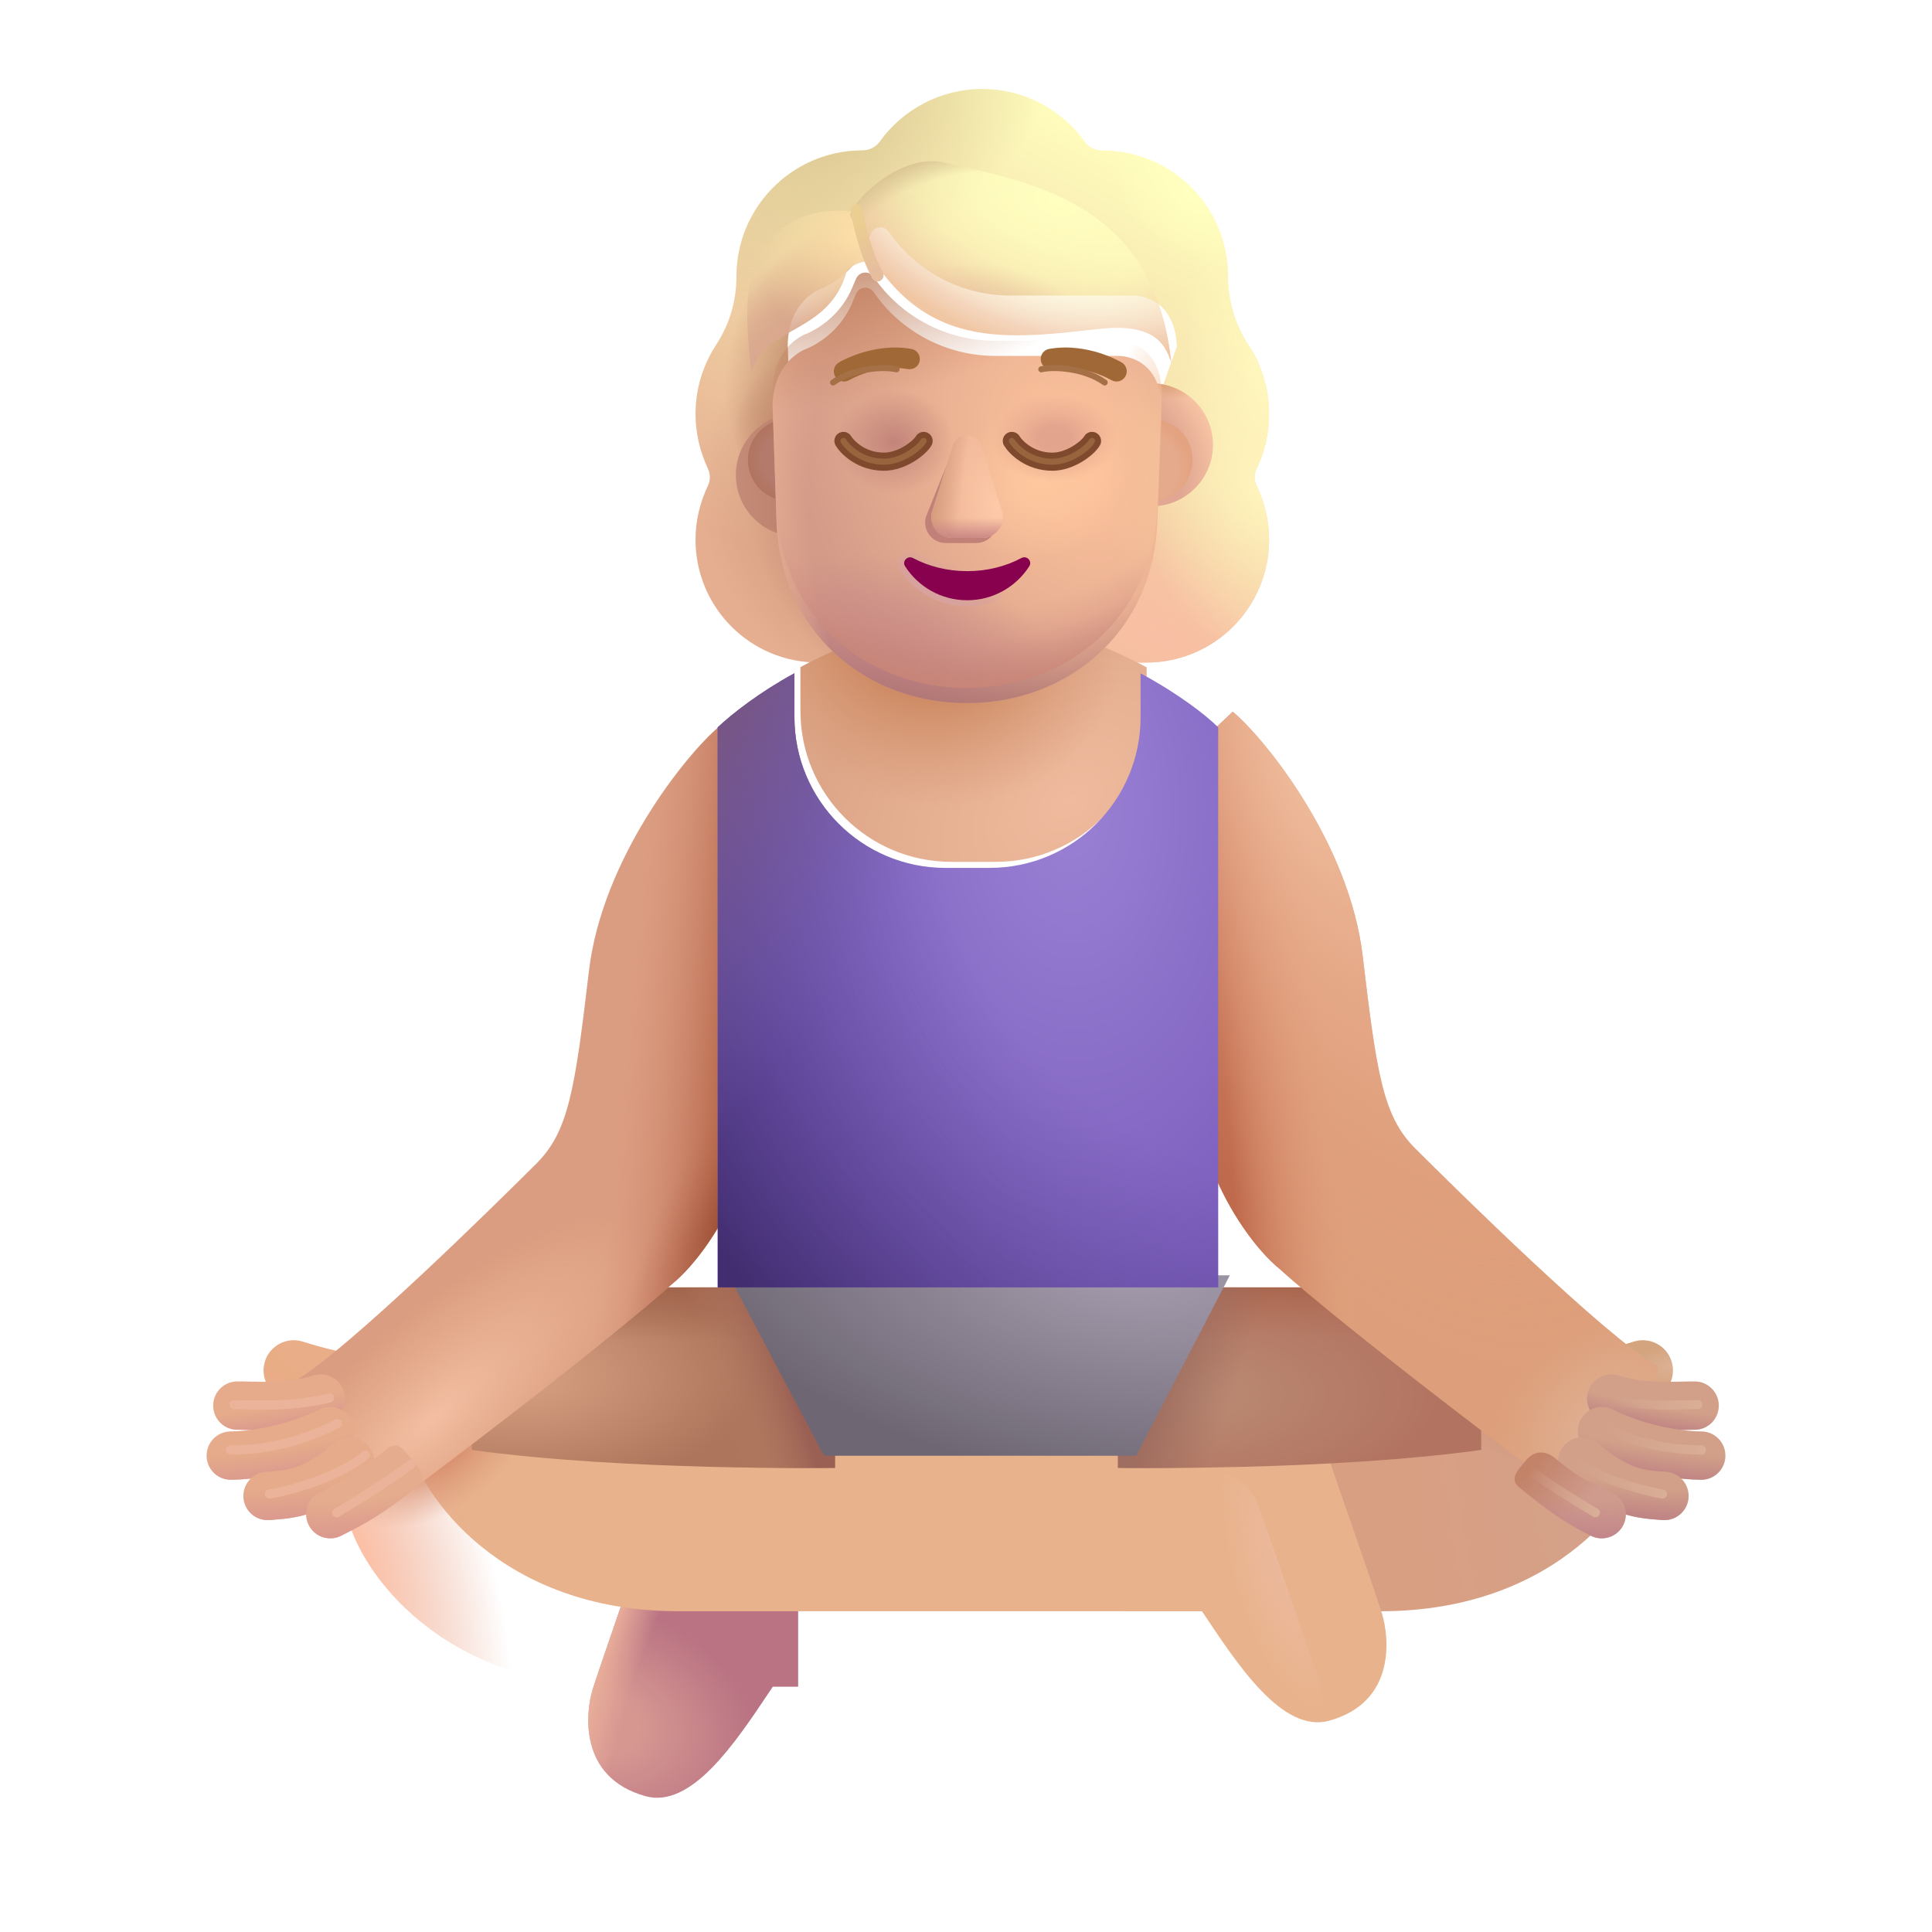 <svg width="32" height="32" viewBox="0 0 32 32" fill="none" xmlns="http://www.w3.org/2000/svg">
<g filter="url(#filter0_i_3987_23995)">
<path fill-rule="evenodd" clip-rule="evenodd" d="M20.565 8.51C20.699 8.235 20.77 7.927 20.77 7.607C20.77 7.312 20.709 7.034 20.6 6.782H20.603C20.552 6.667 20.495 6.559 20.425 6.457L20.424 6.455C20.206 6.122 20.091 5.732 20.091 5.335V5.328C20.091 4.176 19.156 3.241 18.004 3.241C17.889 3.241 17.78 3.19 17.716 3.094C17.338 2.569 16.717 2.224 16.02 2.224C15.322 2.224 14.701 2.569 14.323 3.094C14.259 3.184 14.15 3.241 14.035 3.241C14.017 3.241 13.999 3.242 13.981 3.242C12.854 3.271 11.948 4.194 11.948 5.328V5.335C11.948 5.732 11.833 6.122 11.615 6.455L11.614 6.457C11.397 6.79 11.27 7.179 11.27 7.607C11.27 7.934 11.346 8.235 11.474 8.51C11.519 8.6 11.519 8.708 11.474 8.798C11.346 9.067 11.27 9.368 11.27 9.688C11.27 10.815 12.179 11.724 13.305 11.724H18.734C19.86 11.724 20.77 10.815 20.77 9.688C20.77 9.368 20.693 9.067 20.565 8.798C20.52 8.708 20.52 8.6 20.565 8.51ZM12.809 6.82H12.802L13.56 8.31C13.638 10.082 14.33 8.31 16.02 8.31C17.709 8.31 18.446 10.283 18.524 8.51L19.243 6.488C19.209 5.7 18.638 5.645 18.524 5.645H16.487C15.683 5.645 14.924 5.251 14.47 4.586C14.392 4.477 14.23 4.496 14.178 4.619L14.126 4.741C13.983 5.096 13.711 5.367 13.374 5.522C13.364 5.525 13.353 5.53 13.341 5.535C13.33 5.54 13.319 5.545 13.309 5.548C13.16 5.626 12.809 5.858 12.796 6.458L12.803 6.652L12.809 6.82Z" fill="url(#paint0_linear_3987_23995)"/>
<path fill-rule="evenodd" clip-rule="evenodd" d="M20.565 8.51C20.699 8.235 20.77 7.927 20.77 7.607C20.77 7.312 20.709 7.034 20.6 6.782H20.603C20.552 6.667 20.495 6.559 20.425 6.457L20.424 6.455C20.206 6.122 20.091 5.732 20.091 5.335V5.328C20.091 4.176 19.156 3.241 18.004 3.241C17.889 3.241 17.78 3.19 17.716 3.094C17.338 2.569 16.717 2.224 16.02 2.224C15.322 2.224 14.701 2.569 14.323 3.094C14.259 3.184 14.15 3.241 14.035 3.241C14.017 3.241 13.999 3.242 13.981 3.242C12.854 3.271 11.948 4.194 11.948 5.328V5.335C11.948 5.732 11.833 6.122 11.615 6.455L11.614 6.457C11.397 6.79 11.27 7.179 11.27 7.607C11.27 7.934 11.346 8.235 11.474 8.51C11.519 8.6 11.519 8.708 11.474 8.798C11.346 9.067 11.27 9.368 11.27 9.688C11.27 10.815 12.179 11.724 13.305 11.724H18.734C19.86 11.724 20.77 10.815 20.77 9.688C20.77 9.368 20.693 9.067 20.565 8.798C20.52 8.708 20.52 8.6 20.565 8.51ZM12.809 6.82H12.802L13.56 8.31C13.638 10.082 14.33 8.31 16.02 8.31C17.709 8.31 18.446 10.283 18.524 8.51L19.243 6.488C19.209 5.7 18.638 5.645 18.524 5.645H16.487C15.683 5.645 14.924 5.251 14.47 4.586C14.392 4.477 14.23 4.496 14.178 4.619L14.126 4.741C13.983 5.096 13.711 5.367 13.374 5.522C13.364 5.525 13.353 5.53 13.341 5.535C13.33 5.54 13.319 5.545 13.309 5.548C13.16 5.626 12.809 5.858 12.796 6.458L12.803 6.652L12.809 6.82Z" fill="url(#paint1_radial_3987_23995)"/>
<path fill-rule="evenodd" clip-rule="evenodd" d="M20.565 8.51C20.699 8.235 20.77 7.927 20.77 7.607C20.77 7.312 20.709 7.034 20.6 6.782H20.603C20.552 6.667 20.495 6.559 20.425 6.457L20.424 6.455C20.206 6.122 20.091 5.732 20.091 5.335V5.328C20.091 4.176 19.156 3.241 18.004 3.241C17.889 3.241 17.78 3.19 17.716 3.094C17.338 2.569 16.717 2.224 16.02 2.224C15.322 2.224 14.701 2.569 14.323 3.094C14.259 3.184 14.15 3.241 14.035 3.241C14.017 3.241 13.999 3.242 13.981 3.242C12.854 3.271 11.948 4.194 11.948 5.328V5.335C11.948 5.732 11.833 6.122 11.615 6.455L11.614 6.457C11.397 6.79 11.27 7.179 11.27 7.607C11.27 7.934 11.346 8.235 11.474 8.51C11.519 8.6 11.519 8.708 11.474 8.798C11.346 9.067 11.27 9.368 11.27 9.688C11.27 10.815 12.179 11.724 13.305 11.724H18.734C19.86 11.724 20.77 10.815 20.77 9.688C20.77 9.368 20.693 9.067 20.565 8.798C20.52 8.708 20.52 8.6 20.565 8.51ZM12.809 6.82H12.802L13.56 8.31C13.638 10.082 14.33 8.31 16.02 8.31C17.709 8.31 18.446 10.283 18.524 8.51L19.243 6.488C19.209 5.7 18.638 5.645 18.524 5.645H16.487C15.683 5.645 14.924 5.251 14.47 4.586C14.392 4.477 14.23 4.496 14.178 4.619L14.126 4.741C13.983 5.096 13.711 5.367 13.374 5.522C13.364 5.525 13.353 5.53 13.341 5.535C13.33 5.54 13.319 5.545 13.309 5.548C13.16 5.626 12.809 5.858 12.796 6.458L12.803 6.652L12.809 6.82Z" fill="url(#paint2_radial_3987_23995)"/>
<path fill-rule="evenodd" clip-rule="evenodd" d="M20.565 8.51C20.699 8.235 20.77 7.927 20.77 7.607C20.77 7.312 20.709 7.034 20.6 6.782H20.603C20.552 6.667 20.495 6.559 20.425 6.457L20.424 6.455C20.206 6.122 20.091 5.732 20.091 5.335V5.328C20.091 4.176 19.156 3.241 18.004 3.241C17.889 3.241 17.78 3.19 17.716 3.094C17.338 2.569 16.717 2.224 16.02 2.224C15.322 2.224 14.701 2.569 14.323 3.094C14.259 3.184 14.15 3.241 14.035 3.241C14.017 3.241 13.999 3.242 13.981 3.242C12.854 3.271 11.948 4.194 11.948 5.328V5.335C11.948 5.732 11.833 6.122 11.615 6.455L11.614 6.457C11.397 6.79 11.27 7.179 11.27 7.607C11.27 7.934 11.346 8.235 11.474 8.51C11.519 8.6 11.519 8.708 11.474 8.798C11.346 9.067 11.27 9.368 11.27 9.688C11.27 10.815 12.179 11.724 13.305 11.724H18.734C19.86 11.724 20.77 10.815 20.77 9.688C20.77 9.368 20.693 9.067 20.565 8.798C20.52 8.708 20.52 8.6 20.565 8.51ZM12.809 6.82H12.802L13.56 8.31C13.638 10.082 14.33 8.31 16.02 8.31C17.709 8.31 18.446 10.283 18.524 8.51L19.243 6.488C19.209 5.7 18.638 5.645 18.524 5.645H16.487C15.683 5.645 14.924 5.251 14.47 4.586C14.392 4.477 14.23 4.496 14.178 4.619L14.126 4.741C13.983 5.096 13.711 5.367 13.374 5.522C13.364 5.525 13.353 5.53 13.341 5.535C13.33 5.54 13.319 5.545 13.309 5.548C13.16 5.626 12.809 5.858 12.796 6.458L12.803 6.652L12.809 6.82Z" fill="url(#paint3_radial_3987_23995)"/>
<path fill-rule="evenodd" clip-rule="evenodd" d="M20.565 8.51C20.699 8.235 20.77 7.927 20.77 7.607C20.77 7.312 20.709 7.034 20.6 6.782H20.603C20.552 6.667 20.495 6.559 20.425 6.457L20.424 6.455C20.206 6.122 20.091 5.732 20.091 5.335V5.328C20.091 4.176 19.156 3.241 18.004 3.241C17.889 3.241 17.78 3.19 17.716 3.094C17.338 2.569 16.717 2.224 16.02 2.224C15.322 2.224 14.701 2.569 14.323 3.094C14.259 3.184 14.15 3.241 14.035 3.241C14.017 3.241 13.999 3.242 13.981 3.242C12.854 3.271 11.948 4.194 11.948 5.328V5.335C11.948 5.732 11.833 6.122 11.615 6.455L11.614 6.457C11.397 6.79 11.27 7.179 11.27 7.607C11.27 7.934 11.346 8.235 11.474 8.51C11.519 8.6 11.519 8.708 11.474 8.798C11.346 9.067 11.27 9.368 11.27 9.688C11.27 10.815 12.179 11.724 13.305 11.724H18.734C19.86 11.724 20.77 10.815 20.77 9.688C20.77 9.368 20.693 9.067 20.565 8.798C20.52 8.708 20.52 8.6 20.565 8.51ZM12.809 6.82H12.802L13.56 8.31C13.638 10.082 14.33 8.31 16.02 8.31C17.709 8.31 18.446 10.283 18.524 8.51L19.243 6.488C19.209 5.7 18.638 5.645 18.524 5.645H16.487C15.683 5.645 14.924 5.251 14.47 4.586C14.392 4.477 14.23 4.496 14.178 4.619L14.126 4.741C13.983 5.096 13.711 5.367 13.374 5.522C13.364 5.525 13.353 5.53 13.341 5.535C13.33 5.54 13.319 5.545 13.309 5.548C13.16 5.626 12.809 5.858 12.796 6.458L12.803 6.652L12.809 6.82Z" fill="url(#paint4_radial_3987_23995)"/>
<path fill-rule="evenodd" clip-rule="evenodd" d="M20.565 8.51C20.699 8.235 20.77 7.927 20.77 7.607C20.77 7.312 20.709 7.034 20.6 6.782H20.603C20.552 6.667 20.495 6.559 20.425 6.457L20.424 6.455C20.206 6.122 20.091 5.732 20.091 5.335V5.328C20.091 4.176 19.156 3.241 18.004 3.241C17.889 3.241 17.78 3.19 17.716 3.094C17.338 2.569 16.717 2.224 16.02 2.224C15.322 2.224 14.701 2.569 14.323 3.094C14.259 3.184 14.15 3.241 14.035 3.241C14.017 3.241 13.999 3.242 13.981 3.242C12.854 3.271 11.948 4.194 11.948 5.328V5.335C11.948 5.732 11.833 6.122 11.615 6.455L11.614 6.457C11.397 6.79 11.27 7.179 11.27 7.607C11.27 7.934 11.346 8.235 11.474 8.51C11.519 8.6 11.519 8.708 11.474 8.798C11.346 9.067 11.27 9.368 11.27 9.688C11.27 10.815 12.179 11.724 13.305 11.724H18.734C19.86 11.724 20.77 10.815 20.77 9.688C20.77 9.368 20.693 9.067 20.565 8.798C20.52 8.708 20.52 8.6 20.565 8.51ZM12.809 6.82H12.802L13.56 8.31C13.638 10.082 14.33 8.31 16.02 8.31C17.709 8.31 18.446 10.283 18.524 8.51L19.243 6.488C19.209 5.7 18.638 5.645 18.524 5.645H16.487C15.683 5.645 14.924 5.251 14.47 4.586C14.392 4.477 14.23 4.496 14.178 4.619L14.126 4.741C13.983 5.096 13.711 5.367 13.374 5.522C13.364 5.525 13.353 5.53 13.341 5.535C13.33 5.54 13.319 5.545 13.309 5.548C13.16 5.626 12.809 5.858 12.796 6.458L12.803 6.652L12.809 6.82Z" fill="url(#paint5_radial_3987_23995)"/>
<path fill-rule="evenodd" clip-rule="evenodd" d="M20.565 8.51C20.699 8.235 20.77 7.927 20.77 7.607C20.77 7.312 20.709 7.034 20.6 6.782H20.603C20.552 6.667 20.495 6.559 20.425 6.457L20.424 6.455C20.206 6.122 20.091 5.732 20.091 5.335V5.328C20.091 4.176 19.156 3.241 18.004 3.241C17.889 3.241 17.78 3.19 17.716 3.094C17.338 2.569 16.717 2.224 16.02 2.224C15.322 2.224 14.701 2.569 14.323 3.094C14.259 3.184 14.15 3.241 14.035 3.241C14.017 3.241 13.999 3.242 13.981 3.242C12.854 3.271 11.948 4.194 11.948 5.328V5.335C11.948 5.732 11.833 6.122 11.615 6.455L11.614 6.457C11.397 6.79 11.27 7.179 11.27 7.607C11.27 7.934 11.346 8.235 11.474 8.51C11.519 8.6 11.519 8.708 11.474 8.798C11.346 9.067 11.27 9.368 11.27 9.688C11.27 10.815 12.179 11.724 13.305 11.724H18.734C19.86 11.724 20.77 10.815 20.77 9.688C20.77 9.368 20.693 9.067 20.565 8.798C20.52 8.708 20.52 8.6 20.565 8.51ZM12.809 6.82H12.802L13.56 8.31C13.638 10.082 14.33 8.31 16.02 8.31C17.709 8.31 18.446 10.283 18.524 8.51L19.243 6.488C19.209 5.7 18.638 5.645 18.524 5.645H16.487C15.683 5.645 14.924 5.251 14.47 4.586C14.392 4.477 14.23 4.496 14.178 4.619L14.126 4.741C13.983 5.096 13.711 5.367 13.374 5.522C13.364 5.525 13.353 5.53 13.341 5.535C13.33 5.54 13.319 5.545 13.309 5.548C13.16 5.626 12.809 5.858 12.796 6.458L12.803 6.652L12.809 6.82Z" fill="url(#paint6_radial_3987_23995)"/>
<path fill-rule="evenodd" clip-rule="evenodd" d="M20.565 8.51C20.699 8.235 20.77 7.927 20.77 7.607C20.77 7.312 20.709 7.034 20.6 6.782H20.603C20.552 6.667 20.495 6.559 20.425 6.457L20.424 6.455C20.206 6.122 20.091 5.732 20.091 5.335V5.328C20.091 4.176 19.156 3.241 18.004 3.241C17.889 3.241 17.78 3.19 17.716 3.094C17.338 2.569 16.717 2.224 16.02 2.224C15.322 2.224 14.701 2.569 14.323 3.094C14.259 3.184 14.15 3.241 14.035 3.241C14.017 3.241 13.999 3.242 13.981 3.242C12.854 3.271 11.948 4.194 11.948 5.328V5.335C11.948 5.732 11.833 6.122 11.615 6.455L11.614 6.457C11.397 6.79 11.27 7.179 11.27 7.607C11.27 7.934 11.346 8.235 11.474 8.51C11.519 8.6 11.519 8.708 11.474 8.798C11.346 9.067 11.27 9.368 11.27 9.688C11.27 10.815 12.179 11.724 13.305 11.724H18.734C19.86 11.724 20.77 10.815 20.77 9.688C20.77 9.368 20.693 9.067 20.565 8.798C20.52 8.708 20.52 8.6 20.565 8.51ZM12.809 6.82H12.802L13.56 8.31C13.638 10.082 14.33 8.31 16.02 8.31C17.709 8.31 18.446 10.283 18.524 8.51L19.243 6.488C19.209 5.7 18.638 5.645 18.524 5.645H16.487C15.683 5.645 14.924 5.251 14.47 4.586C14.392 4.477 14.23 4.496 14.178 4.619L14.126 4.741C13.983 5.096 13.711 5.367 13.374 5.522C13.364 5.525 13.353 5.53 13.341 5.535C13.33 5.54 13.319 5.545 13.309 5.548C13.16 5.626 12.809 5.858 12.796 6.458L12.803 6.652L12.809 6.82Z" fill="url(#paint7_radial_3987_23995)"/>
<path fill-rule="evenodd" clip-rule="evenodd" d="M20.565 8.51C20.699 8.235 20.77 7.927 20.77 7.607C20.77 7.312 20.709 7.034 20.6 6.782H20.603C20.552 6.667 20.495 6.559 20.425 6.457L20.424 6.455C20.206 6.122 20.091 5.732 20.091 5.335V5.328C20.091 4.176 19.156 3.241 18.004 3.241C17.889 3.241 17.78 3.19 17.716 3.094C17.338 2.569 16.717 2.224 16.02 2.224C15.322 2.224 14.701 2.569 14.323 3.094C14.259 3.184 14.15 3.241 14.035 3.241C14.017 3.241 13.999 3.242 13.981 3.242C12.854 3.271 11.948 4.194 11.948 5.328V5.335C11.948 5.732 11.833 6.122 11.615 6.455L11.614 6.457C11.397 6.79 11.27 7.179 11.27 7.607C11.27 7.934 11.346 8.235 11.474 8.51C11.519 8.6 11.519 8.708 11.474 8.798C11.346 9.067 11.27 9.368 11.27 9.688C11.27 10.815 12.179 11.724 13.305 11.724H18.734C19.86 11.724 20.77 10.815 20.77 9.688C20.77 9.368 20.693 9.067 20.565 8.798C20.52 8.708 20.52 8.6 20.565 8.51ZM12.809 6.82H12.802L13.56 8.31C13.638 10.082 14.33 8.31 16.02 8.31C17.709 8.31 18.446 10.283 18.524 8.51L19.243 6.488C19.209 5.7 18.638 5.645 18.524 5.645H16.487C15.683 5.645 14.924 5.251 14.47 4.586C14.392 4.477 14.23 4.496 14.178 4.619L14.126 4.741C13.983 5.096 13.711 5.367 13.374 5.522C13.364 5.525 13.353 5.53 13.341 5.535C13.33 5.54 13.319 5.545 13.309 5.548C13.16 5.626 12.809 5.858 12.796 6.458L12.803 6.652L12.809 6.82Z" fill="url(#paint8_radial_3987_23995)"/>
<path fill-rule="evenodd" clip-rule="evenodd" d="M20.565 8.51C20.699 8.235 20.77 7.927 20.77 7.607C20.77 7.312 20.709 7.034 20.6 6.782H20.603C20.552 6.667 20.495 6.559 20.425 6.457L20.424 6.455C20.206 6.122 20.091 5.732 20.091 5.335V5.328C20.091 4.176 19.156 3.241 18.004 3.241C17.889 3.241 17.78 3.19 17.716 3.094C17.338 2.569 16.717 2.224 16.02 2.224C15.322 2.224 14.701 2.569 14.323 3.094C14.259 3.184 14.15 3.241 14.035 3.241C14.017 3.241 13.999 3.242 13.981 3.242C12.854 3.271 11.948 4.194 11.948 5.328V5.335C11.948 5.732 11.833 6.122 11.615 6.455L11.614 6.457C11.397 6.79 11.27 7.179 11.27 7.607C11.27 7.934 11.346 8.235 11.474 8.51C11.519 8.6 11.519 8.708 11.474 8.798C11.346 9.067 11.27 9.368 11.27 9.688C11.27 10.815 12.179 11.724 13.305 11.724H18.734C19.86 11.724 20.77 10.815 20.77 9.688C20.77 9.368 20.693 9.067 20.565 8.798C20.52 8.708 20.52 8.6 20.565 8.51ZM12.809 6.82H12.802L13.56 8.31C13.638 10.082 14.33 8.31 16.02 8.31C17.709 8.31 18.446 10.283 18.524 8.51L19.243 6.488C19.209 5.7 18.638 5.645 18.524 5.645H16.487C15.683 5.645 14.924 5.251 14.47 4.586C14.392 4.477 14.23 4.496 14.178 4.619L14.126 4.741C13.983 5.096 13.711 5.367 13.374 5.522C13.364 5.525 13.353 5.53 13.341 5.535C13.33 5.54 13.319 5.545 13.309 5.548C13.16 5.626 12.809 5.858 12.796 6.458L12.803 6.652L12.809 6.82Z" fill="url(#paint9_radial_3987_23995)"/>
</g>
<path fill-rule="evenodd" clip-rule="evenodd" d="M6.76 22.957C6.76 23.233 6.536 23.457 6.26 23.457C5.628 23.457 5.003 23.264 4.759 23.189C4.744 23.184 4.731 23.18 4.72 23.177C4.456 23.096 4.307 22.817 4.387 22.552C4.468 22.288 4.747 22.14 5.012 22.22C5.021 22.223 5.031 22.226 5.041 22.229C5.287 22.305 5.784 22.457 6.26 22.457C6.536 22.457 6.76 22.681 6.76 22.957Z" fill="url(#paint10_radial_3987_23995)"/>
<path fill-rule="evenodd" clip-rule="evenodd" d="M25.316 22.957C25.316 23.233 25.54 23.457 25.816 23.457C26.448 23.457 27.073 23.264 27.316 23.189C27.331 23.184 27.344 23.18 27.356 23.177C27.62 23.096 27.768 22.817 27.688 22.552C27.607 22.288 27.328 22.14 27.064 22.22C27.054 22.223 27.044 22.226 27.034 22.229C26.788 22.305 26.291 22.457 25.816 22.457C25.54 22.457 25.316 22.681 25.316 22.957Z" fill="url(#paint11_radial_3987_23995)"/>
<g filter="url(#filter1_ii_3987_23995)">
<path d="M17.627 27.937H21.871C24.8 27.937 26.152 26.021 26.355 25.109L23.824 22.781L20.205 24.203L17.627 24.312V27.937Z" fill="url(#paint12_radial_3987_23995)"/>
<path d="M17.627 27.937H21.871C24.8 27.937 26.152 26.021 26.355 25.109L23.824 22.781L20.205 24.203L17.627 24.312V27.937Z" fill="url(#paint13_radial_3987_23995)"/>
</g>
<path d="M13.22 24.312H11.791C11.366 24.312 10.988 24.581 10.848 24.982C10.44 26.153 9.888 27.747 9.816 27.984C9.706 28.344 9.566 29.437 10.691 29.75C11.448 29.96 12.171 28.879 12.748 28.015C12.766 27.989 12.783 27.963 12.8 27.937H13.22V24.312Z" fill="url(#paint14_radial_3987_23995)"/>
<path d="M13.22 24.312H11.791C11.366 24.312 10.988 24.581 10.848 24.982C10.44 26.153 9.888 27.747 9.816 27.984C9.706 28.344 9.566 29.437 10.691 29.75C11.448 29.96 12.171 28.879 12.748 28.015C12.766 27.989 12.783 27.963 12.8 27.937H13.22V24.312Z" fill="url(#paint15_radial_3987_23995)"/>
<g filter="url(#filter2_ii_3987_23995)">
<path d="M10.236 27.937C7.306 27.937 5.955 26.021 5.751 25.109L8.283 22.781L11.736 24.226L19.916 24.312C20.342 24.312 20.72 24.581 20.86 24.982C21.267 26.153 21.82 27.747 21.892 27.984C22.002 28.344 22.142 29.437 21.017 29.75C20.237 29.966 19.494 28.812 18.908 27.937H10.236Z" fill="#E8B38C"/>
</g>
<path d="M10.236 27.937C7.306 27.937 5.955 26.021 5.751 25.109L8.283 22.781L11.736 24.226L19.916 24.312C20.342 24.312 20.72 24.581 20.86 24.982C21.267 26.153 21.82 27.747 21.892 27.984C22.002 28.344 22.142 29.437 21.017 29.75C20.237 29.966 19.494 28.812 18.908 27.937H10.236Z" fill="url(#paint16_radial_3987_23995)"/>
<path d="M10.236 27.937C7.306 27.937 5.955 26.021 5.751 25.109L8.283 22.781L11.736 24.226L19.916 24.312C20.342 24.312 20.72 24.581 20.86 24.982C21.267 26.153 21.82 27.747 21.892 27.984C22.002 28.344 22.142 29.437 21.017 29.75C20.237 29.966 19.494 28.812 18.908 27.937H10.236Z" fill="url(#paint17_radial_3987_23995)"/>
<path d="M10.236 27.937C7.306 27.937 5.955 26.021 5.751 25.109L8.283 22.781L11.736 24.226L19.916 24.312C20.342 24.312 20.72 24.581 20.86 24.982C21.267 26.153 21.82 27.747 21.892 27.984C22.002 28.344 22.142 29.437 21.017 29.75C20.237 29.966 19.494 28.812 18.908 27.937H10.236Z" fill="url(#paint18_radial_3987_23995)"/>
<path d="M18.517 21.323H24.533V24.015C22.002 24.367 18.517 24.312 18.517 24.312V21.323Z" fill="url(#paint19_radial_3987_23995)"/>
<path d="M18.517 21.323H24.533V24.015C22.002 24.367 18.517 24.312 18.517 24.312V21.323Z" fill="url(#paint20_linear_3987_23995)"/>
<path d="M18.517 21.323H24.533V24.015C22.002 24.367 18.517 24.312 18.517 24.312V21.323Z" fill="url(#paint21_linear_3987_23995)"/>
<path d="M13.83 21.323H7.814V24.015C10.345 24.367 13.83 24.312 13.83 24.312V21.323Z" fill="url(#paint22_radial_3987_23995)"/>
<path d="M13.83 21.323H7.814V24.015C10.345 24.367 13.83 24.312 13.83 24.312V21.323Z" fill="url(#paint23_linear_3987_23995)"/>
<path d="M13.83 21.323H7.814V24.015C10.345 24.367 13.83 24.312 13.83 24.312V21.323Z" fill="url(#paint24_linear_3987_23995)"/>
<path d="M9.755 16.08C9.975 14.222 11.36 12.5 11.907 12.039L12.239 12.354V19.63C11.989 20.282 11.521 20.959 11.114 21.282C11.114 21.282 10.247 22.096 6.943 24.586C5.618 24.401 4.848 23.492 4.869 22.883C5.744 22.383 8.24 19.914 8.88 19.277C9.417 18.742 9.52 18.062 9.755 16.08Z" fill="#DB9D81"/>
<path d="M9.755 16.08C9.975 14.222 11.36 12.5 11.907 12.039L12.239 12.354V19.63C11.989 20.282 11.521 20.959 11.114 21.282C11.114 21.282 10.247 22.096 6.943 24.586C5.618 24.401 4.848 23.492 4.869 22.883C5.744 22.383 8.24 19.914 8.88 19.277C9.417 18.742 9.52 18.062 9.755 16.08Z" fill="url(#paint25_radial_3987_23995)"/>
<path d="M9.755 16.08C9.975 14.222 11.36 12.5 11.907 12.039L12.239 12.354V19.63C11.989 20.282 11.521 20.959 11.114 21.282C11.114 21.282 10.247 22.096 6.943 24.586C5.618 24.401 4.848 23.492 4.869 22.883C5.744 22.383 8.24 19.914 8.88 19.277C9.417 18.742 9.52 18.062 9.755 16.08Z" fill="url(#paint26_linear_3987_23995)"/>
<path d="M9.755 16.08C9.975 14.222 11.36 12.5 11.907 12.039L12.239 12.354V19.63C11.989 20.282 11.521 20.959 11.114 21.282C11.114 21.282 10.247 22.096 6.943 24.586C5.618 24.401 4.848 23.492 4.869 22.883C5.744 22.383 8.24 19.914 8.88 19.277C9.417 18.742 9.52 18.062 9.755 16.08Z" fill="url(#paint27_radial_3987_23995)"/>
<g filter="url(#filter3_i_3987_23995)">
<path d="M22.32 16.08C22.1 14.222 20.715 12.5 20.168 12.039L19.836 12.354V19.63C20.086 20.282 20.555 20.959 20.961 21.282C20.961 21.282 21.828 22.096 25.133 24.586C26.458 24.401 27.227 23.492 27.206 22.883C26.332 22.383 23.835 19.914 23.195 19.277C22.658 18.742 22.555 18.062 22.32 16.08Z" fill="#DD9F7B"/>
<path d="M22.32 16.08C22.1 14.222 20.715 12.5 20.168 12.039L19.836 12.354V19.63C20.086 20.282 20.555 20.959 20.961 21.282C20.961 21.282 21.828 22.096 25.133 24.586C26.458 24.401 27.227 23.492 27.206 22.883C26.332 22.383 23.835 19.914 23.195 19.277C22.658 18.742 22.555 18.062 22.32 16.08Z" fill="url(#paint28_linear_3987_23995)"/>
<path d="M22.32 16.08C22.1 14.222 20.715 12.5 20.168 12.039L19.836 12.354V19.63C20.086 20.282 20.555 20.959 20.961 21.282C20.961 21.282 21.828 22.096 25.133 24.586C26.458 24.401 27.227 23.492 27.206 22.883C26.332 22.383 23.835 19.914 23.195 19.277C22.658 18.742 22.555 18.062 22.32 16.08Z" fill="url(#paint29_radial_3987_23995)"/>
<path d="M22.32 16.08C22.1 14.222 20.715 12.5 20.168 12.039L19.836 12.354V19.63C20.086 20.282 20.555 20.959 20.961 21.282C20.961 21.282 21.828 22.096 25.133 24.586C26.458 24.401 27.227 23.492 27.206 22.883C26.332 22.383 23.835 19.914 23.195 19.277C22.658 18.742 22.555 18.062 22.32 16.08Z" fill="url(#paint30_radial_3987_23995)"/>
</g>
<g filter="url(#filter4_i_3987_23995)">
<path d="M13.447 24.312L11.869 21.323H20.17L18.619 24.312H13.447Z" fill="url(#paint31_radial_3987_23995)"/>
</g>
<g filter="url(#filter5_i_3987_23995)">
<path d="M18.892 11.153V11.875C18.892 13.255 17.773 14.375 16.392 14.375H15.658C14.277 14.375 13.158 13.255 13.158 11.875V11.151C13.921 10.734 14.928 10.367 16.072 10.367C17.122 10.367 18.127 10.742 18.892 11.153Z" fill="url(#paint32_radial_3987_23995)"/>
<path d="M18.892 11.153V11.875C18.892 13.255 17.773 14.375 16.392 14.375H15.658C14.277 14.375 13.158 13.255 13.158 11.875V11.151C13.921 10.734 14.928 10.367 16.072 10.367C17.122 10.367 18.127 10.742 18.892 11.153Z" fill="url(#paint33_radial_3987_23995)"/>
</g>
<path d="M18.892 11.153V11.875C18.892 13.256 17.773 14.375 16.392 14.375H15.658C14.277 14.375 13.158 13.256 13.158 11.875V11.151C12.578 11.468 12.139 11.813 11.888 12.047V21.323H20.177V12.047C19.979 11.847 19.515 11.488 18.892 11.153Z" fill="url(#paint34_radial_3987_23995)"/>
<path d="M18.892 11.153V11.875C18.892 13.256 17.773 14.375 16.392 14.375H15.658C14.277 14.375 13.158 13.256 13.158 11.875V11.151C12.578 11.468 12.139 11.813 11.888 12.047V21.323H20.177V12.047C19.979 11.847 19.515 11.488 18.892 11.153Z" fill="url(#paint35_radial_3987_23995)"/>
<path d="M18.892 11.153V11.875C18.892 13.256 17.773 14.375 16.392 14.375H15.658C14.277 14.375 13.158 13.256 13.158 11.875V11.151C12.578 11.468 12.139 11.813 11.888 12.047V21.323H20.177V12.047C19.979 11.847 19.515 11.488 18.892 11.153Z" fill="url(#paint36_radial_3987_23995)"/>
<path fill-rule="evenodd" clip-rule="evenodd" d="M5.697 23.047C5.761 23.258 5.642 23.482 5.431 23.546C4.895 23.71 4.332 23.692 4.064 23.683C4.01 23.682 3.968 23.68 3.94 23.681C3.719 23.686 3.536 23.511 3.531 23.29C3.526 23.069 3.701 22.886 3.922 22.881C3.991 22.88 4.068 22.882 4.152 22.884C4.438 22.891 4.808 22.901 5.197 22.781C5.408 22.717 5.632 22.836 5.697 23.047Z" fill="#E5AB8A"/>
<path fill-rule="evenodd" clip-rule="evenodd" d="M5.697 23.047C5.761 23.258 5.642 23.482 5.431 23.546C4.895 23.71 4.332 23.692 4.064 23.683C4.01 23.682 3.968 23.68 3.94 23.681C3.719 23.686 3.536 23.511 3.531 23.29C3.526 23.069 3.701 22.886 3.922 22.881C3.991 22.88 4.068 22.882 4.152 22.884C4.438 22.891 4.808 22.901 5.197 22.781C5.408 22.717 5.632 22.836 5.697 23.047Z" fill="url(#paint37_radial_3987_23995)"/>
<path fill-rule="evenodd" clip-rule="evenodd" d="M26.303 23.047C26.239 23.258 26.358 23.482 26.569 23.546C27.105 23.71 27.668 23.692 27.936 23.683C27.99 23.682 28.032 23.68 28.06 23.681C28.281 23.686 28.464 23.511 28.469 23.29C28.474 23.069 28.299 22.886 28.078 22.881C28.009 22.88 27.932 22.882 27.848 22.884C27.562 22.891 27.192 22.901 26.803 22.781C26.592 22.717 26.368 22.836 26.303 23.047Z" fill="#D2A089"/>
<path fill-rule="evenodd" clip-rule="evenodd" d="M26.303 23.047C26.239 23.258 26.358 23.482 26.569 23.546C27.105 23.71 27.668 23.692 27.936 23.683C27.99 23.682 28.032 23.68 28.06 23.681C28.281 23.686 28.464 23.511 28.469 23.29C28.474 23.069 28.299 22.886 28.078 22.881C28.009 22.88 27.932 22.882 27.848 22.884C27.562 22.891 27.192 22.901 26.803 22.781C26.592 22.717 26.368 22.836 26.303 23.047Z" fill="url(#paint38_radial_3987_23995)"/>
<path fill-rule="evenodd" clip-rule="evenodd" d="M5.825 23.525C5.923 23.723 5.842 23.963 5.644 24.061C4.891 24.436 4.135 24.509 3.822 24.509C3.601 24.509 3.422 24.33 3.422 24.109C3.422 23.888 3.601 23.709 3.822 23.709C4.048 23.709 4.674 23.65 5.288 23.345C5.486 23.246 5.726 23.327 5.825 23.525Z" fill="#E5AB8A"/>
<path fill-rule="evenodd" clip-rule="evenodd" d="M5.825 23.525C5.923 23.723 5.842 23.963 5.644 24.061C4.891 24.436 4.135 24.509 3.822 24.509C3.601 24.509 3.422 24.33 3.422 24.109C3.422 23.888 3.601 23.709 3.822 23.709C4.048 23.709 4.674 23.65 5.288 23.345C5.486 23.246 5.726 23.327 5.825 23.525Z" fill="url(#paint39_radial_3987_23995)"/>
<path fill-rule="evenodd" clip-rule="evenodd" d="M26.175 23.525C26.077 23.723 26.158 23.963 26.355 24.061C27.109 24.436 27.865 24.509 28.178 24.509C28.399 24.509 28.578 24.33 28.578 24.109C28.578 23.888 28.399 23.709 28.178 23.709C27.952 23.709 27.326 23.65 26.712 23.345C26.514 23.246 26.274 23.327 26.175 23.525Z" fill="#D2A089"/>
<path fill-rule="evenodd" clip-rule="evenodd" d="M26.175 23.525C26.077 23.723 26.158 23.963 26.355 24.061C27.109 24.436 27.865 24.509 28.178 24.509C28.399 24.509 28.578 24.33 28.578 24.109C28.578 23.888 28.399 23.709 28.178 23.709C27.952 23.709 27.326 23.65 26.712 23.345C26.514 23.246 26.274 23.327 26.175 23.525Z" fill="url(#paint40_radial_3987_23995)"/>
<path fill-rule="evenodd" clip-rule="evenodd" d="M6.099 23.947C6.242 24.115 6.222 24.367 6.055 24.511C5.716 24.801 5.427 24.967 5.152 25.06C4.898 25.146 4.674 25.161 4.497 25.174C4.484 25.174 4.472 25.175 4.46 25.176C4.239 25.192 4.048 25.026 4.032 24.806C4.017 24.585 4.182 24.394 4.403 24.378C4.409 24.378 4.415 24.377 4.421 24.377C4.611 24.363 4.741 24.354 4.896 24.302C5.051 24.25 5.252 24.144 5.535 23.903C5.702 23.759 5.955 23.779 6.099 23.947Z" fill="#E5AB8A"/>
<path fill-rule="evenodd" clip-rule="evenodd" d="M6.099 23.947C6.242 24.115 6.222 24.367 6.055 24.511C5.716 24.801 5.427 24.967 5.152 25.06C4.898 25.146 4.674 25.161 4.497 25.174C4.484 25.174 4.472 25.175 4.46 25.176C4.239 25.192 4.048 25.026 4.032 24.806C4.017 24.585 4.182 24.394 4.403 24.378C4.409 24.378 4.415 24.377 4.421 24.377C4.611 24.363 4.741 24.354 4.896 24.302C5.051 24.25 5.252 24.144 5.535 23.903C5.702 23.759 5.955 23.779 6.099 23.947Z" fill="url(#paint41_radial_3987_23995)"/>
<path fill-rule="evenodd" clip-rule="evenodd" d="M25.901 23.947C25.758 24.115 25.778 24.367 25.945 24.511C26.284 24.801 26.573 24.967 26.848 25.06C27.102 25.146 27.326 25.161 27.503 25.174C27.516 25.174 27.528 25.175 27.54 25.176C27.761 25.192 27.952 25.026 27.968 24.806C27.983 24.585 27.818 24.394 27.597 24.378C27.591 24.378 27.585 24.377 27.579 24.377C27.389 24.363 27.259 24.354 27.105 24.302C26.949 24.25 26.748 24.144 26.465 23.903C26.298 23.759 26.045 23.779 25.901 23.947Z" fill="#D2A089"/>
<path fill-rule="evenodd" clip-rule="evenodd" d="M25.901 23.947C25.758 24.115 25.778 24.367 25.945 24.511C26.284 24.801 26.573 24.967 26.848 25.06C27.102 25.146 27.326 25.161 27.503 25.174C27.516 25.174 27.528 25.175 27.54 25.176C27.761 25.192 27.952 25.026 27.968 24.806C27.983 24.585 27.818 24.394 27.597 24.378C27.591 24.378 27.585 24.377 27.579 24.377C27.389 24.363 27.259 24.354 27.105 24.302C26.949 24.25 26.748 24.144 26.465 23.903C26.298 23.759 26.045 23.779 25.901 23.947Z" fill="url(#paint42_radial_3987_23995)"/>
<path fill-rule="evenodd" clip-rule="evenodd" d="M6.818 24.172C6.958 24.343 7.09 24.475 6.919 24.615C6.354 25.079 5.985 25.267 5.726 25.398C5.701 25.411 5.677 25.423 5.654 25.435C5.457 25.536 5.216 25.459 5.115 25.263C5.014 25.066 5.091 24.825 5.287 24.724C5.311 24.712 5.336 24.699 5.361 24.686C5.604 24.563 5.913 24.406 6.412 23.997C6.583 23.857 6.678 24.001 6.818 24.172Z" fill="#E5AC8D"/>
<path fill-rule="evenodd" clip-rule="evenodd" d="M6.818 24.172C6.958 24.343 7.09 24.475 6.919 24.615C6.354 25.079 5.985 25.267 5.726 25.398C5.701 25.411 5.677 25.423 5.654 25.435C5.457 25.536 5.216 25.459 5.115 25.263C5.014 25.066 5.091 24.825 5.287 24.724C5.311 24.712 5.336 24.699 5.361 24.686C5.604 24.563 5.913 24.406 6.412 23.997C6.583 23.857 6.678 24.001 6.818 24.172Z" fill="url(#paint43_radial_3987_23995)"/>
<path fill-rule="evenodd" clip-rule="evenodd" d="M25.267 24.195C25.127 24.366 24.995 24.498 25.166 24.638C25.731 25.102 26.015 25.267 26.274 25.398C26.299 25.411 26.323 25.423 26.346 25.435C26.543 25.536 26.784 25.459 26.885 25.263C26.986 25.066 26.909 24.825 26.713 24.724C26.689 24.712 26.664 24.699 26.639 24.686C26.396 24.563 26.258 24.563 25.759 24.154C25.588 24.014 25.407 24.024 25.267 24.195Z" fill="url(#paint44_linear_3987_23995)"/>
<path fill-rule="evenodd" clip-rule="evenodd" d="M25.267 24.195C25.127 24.366 24.995 24.498 25.166 24.638C25.731 25.102 26.015 25.267 26.274 25.398C26.299 25.411 26.323 25.423 26.346 25.435C26.543 25.536 26.784 25.459 26.885 25.263C26.986 25.066 26.909 24.825 26.713 24.724C26.689 24.712 26.664 24.699 26.639 24.686C26.396 24.563 26.258 24.563 25.759 24.154C25.588 24.014 25.407 24.024 25.267 24.195Z" fill="url(#paint45_radial_3987_23995)"/>
<g filter="url(#filter6_f_3987_23995)">
<path d="M5.576 25.055C5.826 24.909 6.423 24.544 6.81 24.25" stroke="#EBB49A" stroke-width="0.15" stroke-linecap="round"/>
</g>
<g filter="url(#filter7_f_3987_23995)">
<path d="M26.424 25.055C26.174 24.909 25.577 24.544 25.19 24.25" stroke="url(#paint46_linear_3987_23995)" stroke-width="0.15" stroke-linecap="round"/>
</g>
<g filter="url(#filter8_f_3987_23995)">
<path d="M4.462 24.746C4.873 24.68 5.666 24.433 6.052 24.101" stroke="#EBB49A" stroke-width="0.15" stroke-linecap="round"/>
</g>
<g filter="url(#filter9_f_3987_23995)">
<path d="M27.538 24.746C27.127 24.68 26.334 24.433 25.948 24.101" stroke="url(#paint47_linear_3987_23995)" stroke-width="0.15" stroke-linecap="round"/>
</g>
<g filter="url(#filter10_f_3987_23995)">
<path d="M3.818 24.015C4.216 24.015 4.833 23.961 5.591 23.578" stroke="#EBB49A" stroke-width="0.15" stroke-linecap="round"/>
</g>
<g filter="url(#filter11_f_3987_23995)">
<path d="M28.182 24.015C27.784 24.015 27.166 23.961 26.409 23.578" stroke="url(#paint48_linear_3987_23995)" stroke-width="0.15" stroke-linecap="round"/>
</g>
<g filter="url(#filter12_f_3987_23995)">
<path d="M3.878 23.265C4.276 23.265 4.771 23.312 5.458 23.156" stroke="#EBB49A" stroke-width="0.15" stroke-linecap="round"/>
</g>
<g filter="url(#filter13_f_3987_23995)">
<path d="M28.122 23.265C27.724 23.265 27.229 23.312 26.541 23.156" stroke="url(#paint49_linear_3987_23995)" stroke-width="0.15" stroke-linecap="round"/>
</g>
<g filter="url(#filter14_i_3987_23995)">
<path d="M13.056 8.636C13.618 8.636 14.073 8.18 14.073 7.618C14.073 7.056 13.618 6.6 13.056 6.6C12.493 6.6 12.038 7.056 12.038 7.618C12.038 8.18 12.493 8.636 13.056 8.636Z" fill="url(#paint50_linear_3987_23995)"/>
</g>
<g filter="url(#filter15_i_3987_23995)">
<path d="M19.073 8.636C19.635 8.636 20.091 8.18 20.091 7.618C20.091 7.056 19.635 6.6 19.073 6.6C18.511 6.6 18.055 7.056 18.055 7.618C18.055 8.18 18.511 8.636 19.073 8.636Z" fill="url(#paint51_radial_3987_23995)"/>
<path d="M19.073 8.636C19.635 8.636 20.091 8.18 20.091 7.618C20.091 7.056 19.635 6.6 19.073 6.6C18.511 6.6 18.055 7.056 18.055 7.618C18.055 8.18 18.511 8.636 19.073 8.636Z" fill="url(#paint52_radial_3987_23995)"/>
</g>
<g filter="url(#filter16_f_3987_23995)">
<path d="M19.073 8.298C19.448 8.298 19.752 7.993 19.752 7.618C19.752 7.243 19.448 6.939 19.073 6.939C18.698 6.939 18.394 7.243 18.394 7.618C18.394 7.993 18.698 8.298 19.073 8.298Z" fill="#E5AA8B"/>
<path d="M19.073 8.298C19.448 8.298 19.752 7.993 19.752 7.618C19.752 7.243 19.448 6.939 19.073 6.939C18.698 6.939 18.394 7.243 18.394 7.618C18.394 7.993 18.698 8.298 19.073 8.298Z" fill="url(#paint53_radial_3987_23995)"/>
</g>
<g filter="url(#filter17_f_3987_23995)">
<path d="M13.068 8.298C13.443 8.298 13.747 7.993 13.747 7.618C13.747 7.243 13.443 6.939 13.068 6.939C12.692 6.939 12.388 7.243 12.388 7.618C12.388 7.993 12.692 8.298 13.068 8.298Z" fill="#B47A6C"/>
<path d="M13.068 8.298C13.443 8.298 13.747 7.993 13.747 7.618C13.747 7.243 13.443 6.939 13.068 6.939C12.692 6.939 12.388 7.243 12.388 7.618C12.388 7.993 12.692 8.298 13.068 8.298Z" fill="url(#paint54_radial_3987_23995)"/>
</g>
<g filter="url(#filter18_i_3987_23995)">
<path d="M12.803 6.652L12.796 6.458C12.809 5.858 13.16 5.626 13.309 5.548C13.319 5.545 13.33 5.54 13.341 5.535C13.353 5.53 13.364 5.525 13.374 5.522C13.711 5.367 13.983 5.096 14.126 4.741L14.178 4.619C14.23 4.496 14.392 4.477 14.47 4.586C14.924 5.251 15.683 5.645 16.487 5.645H18.524C18.638 5.645 19.209 5.7 19.243 6.488L19.168 8.432C19.09 10.204 17.705 11.395 16.015 11.395C14.326 11.395 12.941 10.204 12.863 8.432L12.803 6.652Z" fill="url(#paint55_radial_3987_23995)"/>
<path d="M12.803 6.652L12.796 6.458C12.809 5.858 13.16 5.626 13.309 5.548C13.319 5.545 13.33 5.54 13.341 5.535C13.353 5.53 13.364 5.525 13.374 5.522C13.711 5.367 13.983 5.096 14.126 4.741L14.178 4.619C14.23 4.496 14.392 4.477 14.47 4.586C14.924 5.251 15.683 5.645 16.487 5.645H18.524C18.638 5.645 19.209 5.7 19.243 6.488L19.168 8.432C19.09 10.204 17.705 11.395 16.015 11.395C14.326 11.395 12.941 10.204 12.863 8.432L12.803 6.652Z" fill="url(#paint56_radial_3987_23995)"/>
<path d="M12.803 6.652L12.796 6.458C12.809 5.858 13.16 5.626 13.309 5.548C13.319 5.545 13.33 5.54 13.341 5.535C13.353 5.53 13.364 5.525 13.374 5.522C13.711 5.367 13.983 5.096 14.126 4.741L14.178 4.619C14.23 4.496 14.392 4.477 14.47 4.586C14.924 5.251 15.683 5.645 16.487 5.645H18.524C18.638 5.645 19.209 5.7 19.243 6.488L19.168 8.432C19.09 10.204 17.705 11.395 16.015 11.395C14.326 11.395 12.941 10.204 12.863 8.432L12.803 6.652Z" fill="url(#paint57_radial_3987_23995)"/>
<path d="M12.803 6.652L12.796 6.458C12.809 5.858 13.16 5.626 13.309 5.548C13.319 5.545 13.33 5.54 13.341 5.535C13.353 5.53 13.364 5.525 13.374 5.522C13.711 5.367 13.983 5.096 14.126 4.741L14.178 4.619C14.23 4.496 14.392 4.477 14.47 4.586C14.924 5.251 15.683 5.645 16.487 5.645H18.524C18.638 5.645 19.209 5.7 19.243 6.488L19.168 8.432C19.09 10.204 17.705 11.395 16.015 11.395C14.326 11.395 12.941 10.204 12.863 8.432L12.803 6.652Z" fill="url(#paint58_radial_3987_23995)"/>
<path d="M12.803 6.652L12.796 6.458C12.809 5.858 13.16 5.626 13.309 5.548C13.319 5.545 13.33 5.54 13.341 5.535C13.353 5.53 13.364 5.525 13.374 5.522C13.711 5.367 13.983 5.096 14.126 4.741L14.178 4.619C14.23 4.496 14.392 4.477 14.47 4.586C14.924 5.251 15.683 5.645 16.487 5.645H18.524C18.638 5.645 19.209 5.7 19.243 6.488L19.168 8.432C19.09 10.204 17.705 11.395 16.015 11.395C14.326 11.395 12.941 10.204 12.863 8.432L12.803 6.652Z" fill="url(#paint59_radial_3987_23995)"/>
<path d="M12.803 6.652L12.796 6.458C12.809 5.858 13.16 5.626 13.309 5.548C13.319 5.545 13.33 5.54 13.341 5.535C13.353 5.53 13.364 5.525 13.374 5.522C13.711 5.367 13.983 5.096 14.126 4.741L14.178 4.619C14.23 4.496 14.392 4.477 14.47 4.586C14.924 5.251 15.683 5.645 16.487 5.645H18.524C18.638 5.645 19.209 5.7 19.243 6.488L19.168 8.432C19.09 10.204 17.705 11.395 16.015 11.395C14.326 11.395 12.941 10.204 12.863 8.432L12.803 6.652Z" fill="url(#paint60_radial_3987_23995)"/>
<path d="M12.803 6.652L12.796 6.458C12.809 5.858 13.16 5.626 13.309 5.548C13.319 5.545 13.33 5.54 13.341 5.535C13.353 5.53 13.364 5.525 13.374 5.522C13.711 5.367 13.983 5.096 14.126 4.741L14.178 4.619C14.23 4.496 14.392 4.477 14.47 4.586C14.924 5.251 15.683 5.645 16.487 5.645H18.524C18.638 5.645 19.209 5.7 19.243 6.488L19.168 8.432C19.09 10.204 17.705 11.395 16.015 11.395C14.326 11.395 12.941 10.204 12.863 8.432L12.803 6.652Z" fill="url(#paint61_radial_3987_23995)"/>
</g>
<path d="M12.802 6.82H12.809L12.803 6.652L12.796 6.458C12.809 5.858 13.16 5.626 13.309 5.548C13.319 5.545 13.33 5.54 13.341 5.535C13.353 5.53 13.364 5.525 13.374 5.522C13.711 5.367 13.983 5.096 14.126 4.741L14.178 4.619C14.23 4.496 14.392 4.477 14.47 4.586C14.924 5.251 15.683 5.645 16.487 5.645H18.524C18.638 5.645 19.209 5.7 19.243 6.488L19.168 8.432C19.09 10.204 17.705 11.395 16.015 11.395C14.326 11.395 12.941 10.204 12.863 8.432L12.802 6.82Z" fill="url(#paint62_radial_3987_23995)"/>
<path d="M12.802 6.82H12.809L12.803 6.652L12.796 6.458C12.809 5.858 13.16 5.626 13.309 5.548C13.319 5.545 13.33 5.54 13.341 5.535C13.353 5.53 13.364 5.525 13.374 5.522C13.711 5.367 13.983 5.096 14.126 4.741L14.178 4.619C14.23 4.496 14.392 4.477 14.47 4.586C14.924 5.251 15.683 5.645 16.487 5.645H18.524C18.638 5.645 19.209 5.7 19.243 6.488L19.168 8.432C19.09 10.204 17.705 11.395 16.015 11.395C14.326 11.395 12.941 10.204 12.863 8.432L12.802 6.82Z" fill="url(#paint63_radial_3987_23995)"/>
<path d="M12.802 6.82H12.809L12.803 6.652L12.796 6.458C12.809 5.858 13.16 5.626 13.309 5.548C13.319 5.545 13.33 5.54 13.341 5.535C13.353 5.53 13.364 5.525 13.374 5.522C13.711 5.367 13.983 5.096 14.126 4.741L14.178 4.619C14.23 4.496 14.392 4.477 14.47 4.586C14.924 5.251 15.683 5.645 16.487 5.645H18.524C18.638 5.645 19.209 5.7 19.243 6.488L19.168 8.432C19.09 10.204 17.705 11.395 16.015 11.395C14.326 11.395 12.941 10.204 12.863 8.432L12.802 6.82Z" fill="url(#paint64_radial_3987_23995)"/>
<g filter="url(#filter19_f_3987_23995)">
<path d="M15.771 7.477L15.339 8.553C15.27 8.774 15.435 8.995 15.668 8.995H16.166C16.399 8.995 16.564 8.771 16.495 8.553L16.159 7.477C16.087 7.239 15.847 7.239 15.771 7.477Z" fill="#C28178"/>
</g>
<g filter="url(#filter20_f_3987_23995)">
<path d="M15.778 7.39L15.441 8.465C15.373 8.686 15.537 8.908 15.771 8.908H16.268C16.502 8.908 16.666 8.683 16.598 8.465L16.261 7.39C16.189 7.152 15.853 7.152 15.778 7.39Z" fill="#EFB696"/>
<path d="M15.778 7.39L15.441 8.465C15.373 8.686 15.537 8.908 15.771 8.908H16.268C16.502 8.908 16.666 8.683 16.598 8.465L16.261 7.39C16.189 7.152 15.853 7.152 15.778 7.39Z" fill="url(#paint65_radial_3987_23995)"/>
<path d="M15.778 7.39L15.441 8.465C15.373 8.686 15.537 8.908 15.771 8.908H16.268C16.502 8.908 16.666 8.683 16.598 8.465L16.261 7.39C16.189 7.152 15.853 7.152 15.778 7.39Z" fill="url(#paint66_linear_3987_23995)"/>
<path d="M15.778 7.39L15.441 8.465C15.373 8.686 15.537 8.908 15.771 8.908H16.268C16.502 8.908 16.666 8.683 16.598 8.465L16.261 7.39C16.189 7.152 15.853 7.152 15.778 7.39Z" fill="url(#paint67_linear_3987_23995)"/>
</g>
<g filter="url(#filter21_f_3987_23995)">
<path d="M16.02 9.46C15.69 9.46 15.38 9.381 15.12 9.242C15.031 9.196 14.936 9.298 14.992 9.381C15.209 9.718 15.588 9.942 16.02 9.942C16.451 9.942 16.83 9.718 17.047 9.381C17.103 9.295 17.008 9.196 16.919 9.242C16.659 9.381 16.352 9.46 16.02 9.46Z" stroke="url(#paint68_linear_3987_23995)" stroke-width="0.2"/>
</g>
<path d="M16.02 9.46C15.69 9.46 15.38 9.381 15.12 9.242C15.031 9.196 14.936 9.298 14.992 9.381C15.209 9.718 15.588 9.942 16.02 9.942C16.451 9.942 16.83 9.718 17.047 9.381C17.103 9.295 17.008 9.196 16.919 9.242C16.659 9.381 16.352 9.46 16.02 9.46Z" fill="#88014E"/>
<g filter="url(#filter22_i_3987_23995)">
<path d="M13.87 6.494L13.867 6.495C13.867 6.495 13.867 6.495 13.867 6.495C13.787 6.543 13.683 6.517 13.634 6.437C13.586 6.357 13.613 6.252 13.693 6.204L13.693 6.204L13.694 6.204L13.696 6.203L13.702 6.199C13.707 6.196 13.713 6.192 13.722 6.188C13.74 6.178 13.764 6.165 13.796 6.151C13.858 6.121 13.947 6.083 14.055 6.048C14.27 5.98 14.571 5.922 14.895 5.979C14.988 5.995 15.049 6.083 15.033 6.176C15.017 6.268 14.928 6.33 14.836 6.313C14.584 6.269 14.342 6.313 14.158 6.371C14.067 6.4 13.993 6.432 13.941 6.457C13.916 6.469 13.896 6.479 13.884 6.486L13.87 6.494Z" fill="#9F6836"/>
</g>
<g filter="url(#filter23_i_3987_23995)">
<path fill-rule="evenodd" clip-rule="evenodd" d="M18.38 6.204C18.38 6.204 18.38 6.204 18.293 6.35L18.38 6.204C18.46 6.252 18.487 6.357 18.438 6.437C18.39 6.517 18.286 6.543 18.206 6.495C18.206 6.495 18.206 6.495 18.206 6.495L18.203 6.494C18.2 6.492 18.195 6.489 18.189 6.486C18.177 6.479 18.157 6.469 18.131 6.457C18.08 6.432 18.006 6.4 17.915 6.371C17.731 6.313 17.489 6.269 17.237 6.313C17.145 6.33 17.056 6.268 17.04 6.176C17.024 6.083 17.085 5.995 17.178 5.979C17.502 5.922 17.803 5.98 18.018 6.048C18.126 6.083 18.215 6.121 18.277 6.151C18.309 6.165 18.333 6.178 18.351 6.188C18.36 6.192 18.366 6.196 18.371 6.199L18.377 6.203L18.379 6.204L18.38 6.204L18.38 6.204Z" fill="#9F6836"/>
</g>
<g filter="url(#filter24_f_3987_23995)">
<path d="M17.247 6.117C17.451 6.068 17.958 6.093 18.297 6.335" stroke="#A57045" stroke-width="0.1" stroke-linecap="round"/>
</g>
<g filter="url(#filter25_f_3987_23995)">
<path d="M14.849 6.117C14.645 6.068 14.137 6.093 13.798 6.335" stroke="#A57045" stroke-width="0.1" stroke-linecap="round"/>
</g>
<g filter="url(#filter26_f_3987_23995)">
<path d="M12.924 3.814C13.317 3.464 13.883 3.461 14.201 3.517L14.456 4.334C14.293 4.309 14.148 4.365 14.026 4.482C13.74 5.542 12.659 5.383 12.447 6.178C12.351 5.235 12.245 4.418 12.924 3.814Z" fill="url(#paint69_radial_3987_23995)"/>
<path d="M12.924 3.814C13.317 3.464 13.883 3.461 14.201 3.517L14.456 4.334C14.293 4.309 14.148 4.365 14.026 4.482C13.74 5.542 12.659 5.383 12.447 6.178C12.351 5.235 12.245 4.418 12.924 3.814Z" fill="url(#paint70_radial_3987_23995)"/>
</g>
<g filter="url(#filter27_f_3987_23995)">
<path d="M15.638 2.69C14.921 2.532 14.153 3.295 14.079 3.56C15.055 5.85 16.552 5.631 18.214 5.447C19.209 5.336 19.317 5.79 19.402 6.009C19.126 3.443 17.27 3.051 15.638 2.69Z" fill="url(#paint71_radial_3987_23995)"/>
<path d="M15.638 2.69C14.921 2.532 14.153 3.295 14.079 3.56C15.055 5.85 16.552 5.631 18.214 5.447C19.209 5.336 19.317 5.79 19.402 6.009C19.126 3.443 17.27 3.051 15.638 2.69Z" fill="url(#paint72_radial_3987_23995)"/>
<path d="M15.638 2.69C14.921 2.532 14.153 3.295 14.079 3.56C15.055 5.85 16.552 5.631 18.214 5.447C19.209 5.336 19.317 5.79 19.402 6.009C19.126 3.443 17.27 3.051 15.638 2.69Z" fill="url(#paint73_radial_3987_23995)"/>
</g>
<g filter="url(#filter28_f_3987_23995)">
<path d="M14.19 3.48C14.205 3.634 14.339 4.212 14.535 4.562" stroke="url(#paint74_linear_3987_23995)" stroke-width="0.2" stroke-linecap="round"/>
</g>
<path d="M13.97 7.303C14.04 7.418 14.273 7.647 14.642 7.647C14.939 7.647 15.233 7.418 15.298 7.303" stroke="#7F492D" stroke-width="0.3" stroke-linecap="round"/>
<g filter="url(#filter29_f_3987_23995)">
<path d="M13.97 7.303C14.04 7.418 14.273 7.647 14.642 7.647C14.939 7.647 15.233 7.418 15.298 7.303" stroke="#98643D" stroke-width="0.1" stroke-linecap="round"/>
</g>
<path d="M16.759 7.303C16.83 7.418 17.062 7.647 17.431 7.647C17.728 7.647 18.022 7.418 18.087 7.303" stroke="#7F492D" stroke-width="0.3" stroke-linecap="round"/>
<g filter="url(#filter30_f_3987_23995)">
<path d="M16.759 7.303C16.83 7.418 17.062 7.647 17.431 7.647C17.728 7.647 18.022 7.418 18.087 7.303" stroke="#98643D" stroke-width="0.1" stroke-linecap="round"/>
</g>
<defs>
<filter id="filter0_i_3987_23995" x="11.27" y="1.474" width="9.75" height="10.25" filterUnits="userSpaceOnUse" color-interpolation-filters="sRGB">
<feFlood flood-opacity="0" result="BackgroundImageFix"/>
<feBlend mode="normal" in="SourceGraphic" in2="BackgroundImageFix" result="shape"/>
<feColorMatrix in="SourceAlpha" type="matrix" values="0 0 0 0 0 0 0 0 0 0 0 0 0 0 0 0 0 0 127 0" result="hardAlpha"/>
<feOffset dx="0.25" dy="-0.75"/>
<feGaussianBlur stdDeviation="0.75"/>
<feComposite in2="hardAlpha" operator="arithmetic" k2="-1" k3="1"/>
<feColorMatrix type="matrix" values="0 0 0 0 0.886 0 0 0 0 0.698 0 0 0 0 0.608 0 0 0 1 0"/>
<feBlend mode="normal" in2="shape" result="effect1_innerShadow_3987_23995"/>
</filter>
<filter id="filter1_ii_3987_23995" x="17.627" y="21.781" width="9.729" height="6.156" filterUnits="userSpaceOnUse" color-interpolation-filters="sRGB">
<feFlood flood-opacity="0" result="BackgroundImageFix"/>
<feBlend mode="normal" in="SourceGraphic" in2="BackgroundImageFix" result="shape"/>
<feColorMatrix in="SourceAlpha" type="matrix" values="0 0 0 0 0 0 0 0 0 0 0 0 0 0 0 0 0 0 127 0" result="hardAlpha"/>
<feOffset dx="1" dy="-1"/>
<feGaussianBlur stdDeviation="0.75"/>
<feComposite in2="hardAlpha" operator="arithmetic" k2="-1" k3="1"/>
<feColorMatrix type="matrix" values="0 0 0 0 0.776 0 0 0 0 0.522 0 0 0 0 0.529 0 0 0 1 0"/>
<feBlend mode="normal" in2="shape" result="effect1_innerShadow_3987_23995"/>
<feColorMatrix in="SourceAlpha" type="matrix" values="0 0 0 0 0 0 0 0 0 0 0 0 0 0 0 0 0 0 127 0" result="hardAlpha"/>
<feOffset dy="-0.25"/>
<feGaussianBlur stdDeviation="0.375"/>
<feComposite in2="hardAlpha" operator="arithmetic" k2="-1" k3="1"/>
<feColorMatrix type="matrix" values="0 0 0 0 0.729 0 0 0 0 0.471 0 0 0 0 0.561 0 0 0 1 0"/>
<feBlend mode="normal" in2="effect1_innerShadow_3987_23995" result="effect2_innerShadow_3987_23995"/>
</filter>
<filter id="filter2_ii_3987_23995" x="5.751" y="21.781" width="17.213" height="7.995" filterUnits="userSpaceOnUse" color-interpolation-filters="sRGB">
<feFlood flood-opacity="0" result="BackgroundImageFix"/>
<feBlend mode="normal" in="SourceGraphic" in2="BackgroundImageFix" result="shape"/>
<feColorMatrix in="SourceAlpha" type="matrix" values="0 0 0 0 0 0 0 0 0 0 0 0 0 0 0 0 0 0 127 0" result="hardAlpha"/>
<feOffset dx="1" dy="-1"/>
<feGaussianBlur stdDeviation="0.75"/>
<feComposite in2="hardAlpha" operator="arithmetic" k2="-1" k3="1"/>
<feColorMatrix type="matrix" values="0 0 0 0 0.835 0 0 0 0 0.584 0 0 0 0 0.576 0 0 0 1 0"/>
<feBlend mode="normal" in2="shape" result="effect1_innerShadow_3987_23995"/>
<feColorMatrix in="SourceAlpha" type="matrix" values="0 0 0 0 0 0 0 0 0 0 0 0 0 0 0 0 0 0 127 0" result="hardAlpha"/>
<feOffset dy="-0.25"/>
<feGaussianBlur stdDeviation="0.375"/>
<feComposite in2="hardAlpha" operator="arithmetic" k2="-1" k3="1"/>
<feColorMatrix type="matrix" values="0 0 0 0 0.745 0 0 0 0 0.471 0 0 0 0 0.537 0 0 0 1 0"/>
<feBlend mode="normal" in2="effect1_innerShadow_3987_23995" result="effect2_innerShadow_3987_23995"/>
</filter>
<filter id="filter3_i_3987_23995" x="19.836" y="11.789" width="7.621" height="12.797" filterUnits="userSpaceOnUse" color-interpolation-filters="sRGB">
<feFlood flood-opacity="0" result="BackgroundImageFix"/>
<feBlend mode="normal" in="SourceGraphic" in2="BackgroundImageFix" result="shape"/>
<feColorMatrix in="SourceAlpha" type="matrix" values="0 0 0 0 0 0 0 0 0 0 0 0 0 0 0 0 0 0 127 0" result="hardAlpha"/>
<feOffset dx="0.25" dy="-0.25"/>
<feGaussianBlur stdDeviation="0.5"/>
<feComposite in2="hardAlpha" operator="arithmetic" k2="-1" k3="1"/>
<feColorMatrix type="matrix" values="0 0 0 0 0.725 0 0 0 0 0.471 0 0 0 0 0.38 0 0 0 1 0"/>
<feBlend mode="normal" in2="shape" result="effect1_innerShadow_3987_23995"/>
</filter>
<filter id="filter4_i_3987_23995" x="11.869" y="21.123" width="8.502" height="3.19" filterUnits="userSpaceOnUse" color-interpolation-filters="sRGB">
<feFlood flood-opacity="0" result="BackgroundImageFix"/>
<feBlend mode="normal" in="SourceGraphic" in2="BackgroundImageFix" result="shape"/>
<feColorMatrix in="SourceAlpha" type="matrix" values="0 0 0 0 0 0 0 0 0 0 0 0 0 0 0 0 0 0 127 0" result="hardAlpha"/>
<feOffset dx="0.2" dy="-0.2"/>
<feGaussianBlur stdDeviation="0.5"/>
<feComposite in2="hardAlpha" operator="arithmetic" k2="-1" k3="1"/>
<feColorMatrix type="matrix" values="0 0 0 0 0.263 0 0 0 0 0.247 0 0 0 0 0.263 0 0 0 1 0"/>
<feBlend mode="normal" in2="shape" result="effect1_innerShadow_3987_23995"/>
</filter>
<filter id="filter5_i_3987_23995" x="13.158" y="10.267" width="5.834" height="4.108" filterUnits="userSpaceOnUse" color-interpolation-filters="sRGB">
<feFlood flood-opacity="0" result="BackgroundImageFix"/>
<feBlend mode="normal" in="SourceGraphic" in2="BackgroundImageFix" result="shape"/>
<feColorMatrix in="SourceAlpha" type="matrix" values="0 0 0 0 0 0 0 0 0 0 0 0 0 0 0 0 0 0 127 0" result="hardAlpha"/>
<feOffset dx="0.1" dy="-0.1"/>
<feGaussianBlur stdDeviation="0.25"/>
<feComposite in2="hardAlpha" operator="arithmetic" k2="-1" k3="1"/>
<feColorMatrix type="matrix" values="0 0 0 0 0.871 0 0 0 0 0.639 0 0 0 0 0.533 0 0 0 1 0"/>
<feBlend mode="normal" in2="shape" result="effect1_innerShadow_3987_23995"/>
</filter>
<filter id="filter6_f_3987_23995" x="5.351" y="24.025" width="1.684" height="1.255" filterUnits="userSpaceOnUse" color-interpolation-filters="sRGB">
<feFlood flood-opacity="0" result="BackgroundImageFix"/>
<feBlend mode="normal" in="SourceGraphic" in2="BackgroundImageFix" result="shape"/>
<feGaussianBlur stdDeviation="0.075" result="effect1_foregroundBlur_3987_23995"/>
</filter>
<filter id="filter7_f_3987_23995" x="24.965" y="24.025" width="1.684" height="1.255" filterUnits="userSpaceOnUse" color-interpolation-filters="sRGB">
<feFlood flood-opacity="0" result="BackgroundImageFix"/>
<feBlend mode="normal" in="SourceGraphic" in2="BackgroundImageFix" result="shape"/>
<feGaussianBlur stdDeviation="0.075" result="effect1_foregroundBlur_3987_23995"/>
</filter>
<filter id="filter8_f_3987_23995" x="4.237" y="23.876" width="2.04" height="1.095" filterUnits="userSpaceOnUse" color-interpolation-filters="sRGB">
<feFlood flood-opacity="0" result="BackgroundImageFix"/>
<feBlend mode="normal" in="SourceGraphic" in2="BackgroundImageFix" result="shape"/>
<feGaussianBlur stdDeviation="0.075" result="effect1_foregroundBlur_3987_23995"/>
</filter>
<filter id="filter9_f_3987_23995" x="25.723" y="23.876" width="2.04" height="1.095" filterUnits="userSpaceOnUse" color-interpolation-filters="sRGB">
<feFlood flood-opacity="0" result="BackgroundImageFix"/>
<feBlend mode="normal" in="SourceGraphic" in2="BackgroundImageFix" result="shape"/>
<feGaussianBlur stdDeviation="0.075" result="effect1_foregroundBlur_3987_23995"/>
</filter>
<filter id="filter10_f_3987_23995" x="3.593" y="23.353" width="2.223" height="0.888" filterUnits="userSpaceOnUse" color-interpolation-filters="sRGB">
<feFlood flood-opacity="0" result="BackgroundImageFix"/>
<feBlend mode="normal" in="SourceGraphic" in2="BackgroundImageFix" result="shape"/>
<feGaussianBlur stdDeviation="0.075" result="effect1_foregroundBlur_3987_23995"/>
</filter>
<filter id="filter11_f_3987_23995" x="26.184" y="23.353" width="2.223" height="0.888" filterUnits="userSpaceOnUse" color-interpolation-filters="sRGB">
<feFlood flood-opacity="0" result="BackgroundImageFix"/>
<feBlend mode="normal" in="SourceGraphic" in2="BackgroundImageFix" result="shape"/>
<feGaussianBlur stdDeviation="0.075" result="effect1_foregroundBlur_3987_23995"/>
</filter>
<filter id="filter12_f_3987_23995" x="3.653" y="22.931" width="2.031" height="0.566" filterUnits="userSpaceOnUse" color-interpolation-filters="sRGB">
<feFlood flood-opacity="0" result="BackgroundImageFix"/>
<feBlend mode="normal" in="SourceGraphic" in2="BackgroundImageFix" result="shape"/>
<feGaussianBlur stdDeviation="0.075" result="effect1_foregroundBlur_3987_23995"/>
</filter>
<filter id="filter13_f_3987_23995" x="26.317" y="22.931" width="2.031" height="0.566" filterUnits="userSpaceOnUse" color-interpolation-filters="sRGB">
<feFlood flood-opacity="0" result="BackgroundImageFix"/>
<feBlend mode="normal" in="SourceGraphic" in2="BackgroundImageFix" result="shape"/>
<feGaussianBlur stdDeviation="0.075" result="effect1_foregroundBlur_3987_23995"/>
</filter>
<filter id="filter14_i_3987_23995" x="12.038" y="6.6" width="2.186" height="2.286" filterUnits="userSpaceOnUse" color-interpolation-filters="sRGB">
<feFlood flood-opacity="0" result="BackgroundImageFix"/>
<feBlend mode="normal" in="SourceGraphic" in2="BackgroundImageFix" result="shape"/>
<feColorMatrix in="SourceAlpha" type="matrix" values="0 0 0 0 0 0 0 0 0 0 0 0 0 0 0 0 0 0 127 0" result="hardAlpha"/>
<feOffset dx="0.15" dy="0.25"/>
<feGaussianBlur stdDeviation="0.25"/>
<feComposite in2="hardAlpha" operator="arithmetic" k2="-1" k3="1"/>
<feColorMatrix type="matrix" values="0 0 0 0 0.859 0 0 0 0 0.635 0 0 0 0 0.533 0 0 0 1 0"/>
<feBlend mode="normal" in2="shape" result="effect1_innerShadow_3987_23995"/>
</filter>
<filter id="filter15_i_3987_23995" x="18.055" y="6.35" width="2.036" height="2.286" filterUnits="userSpaceOnUse" color-interpolation-filters="sRGB">
<feFlood flood-opacity="0" result="BackgroundImageFix"/>
<feBlend mode="normal" in="SourceGraphic" in2="BackgroundImageFix" result="shape"/>
<feColorMatrix in="SourceAlpha" type="matrix" values="0 0 0 0 0 0 0 0 0 0 0 0 0 0 0 0 0 0 127 0" result="hardAlpha"/>
<feOffset dy="-0.25"/>
<feGaussianBlur stdDeviation="0.25"/>
<feComposite in2="hardAlpha" operator="arithmetic" k2="-1" k3="1"/>
<feColorMatrix type="matrix" values="0 0 0 0 0.827 0 0 0 0 0.569 0 0 0 0 0.506 0 0 0 1 0"/>
<feBlend mode="normal" in2="shape" result="effect1_innerShadow_3987_23995"/>
</filter>
<filter id="filter16_f_3987_23995" x="17.894" y="6.439" width="2.359" height="2.359" filterUnits="userSpaceOnUse" color-interpolation-filters="sRGB">
<feFlood flood-opacity="0" result="BackgroundImageFix"/>
<feBlend mode="normal" in="SourceGraphic" in2="BackgroundImageFix" result="shape"/>
<feGaussianBlur stdDeviation="0.25" result="effect1_foregroundBlur_3987_23995"/>
</filter>
<filter id="filter17_f_3987_23995" x="11.988" y="6.539" width="2.159" height="2.159" filterUnits="userSpaceOnUse" color-interpolation-filters="sRGB">
<feFlood flood-opacity="0" result="BackgroundImageFix"/>
<feBlend mode="normal" in="SourceGraphic" in2="BackgroundImageFix" result="shape"/>
<feGaussianBlur stdDeviation="0.2" result="effect1_foregroundBlur_3987_23995"/>
</filter>
<filter id="filter18_i_3987_23995" x="12.796" y="4.514" width="6.446" height="7.13" filterUnits="userSpaceOnUse" color-interpolation-filters="sRGB">
<feFlood flood-opacity="0" result="BackgroundImageFix"/>
<feBlend mode="normal" in="SourceGraphic" in2="BackgroundImageFix" result="shape"/>
<feColorMatrix in="SourceAlpha" type="matrix" values="0 0 0 0 0 0 0 0 0 0 0 0 0 0 0 0 0 0 127 0" result="hardAlpha"/>
<feOffset dy="0.25"/>
<feGaussianBlur stdDeviation="0.125"/>
<feComposite in2="hardAlpha" operator="arithmetic" k2="-1" k3="1"/>
<feColorMatrix type="matrix" values="0 0 0 0 0.745 0 0 0 0 0.486 0 0 0 0 0.384 0 0 0 1 0"/>
<feBlend mode="normal" in2="shape" result="effect1_innerShadow_3987_23995"/>
</filter>
<filter id="filter19_f_3987_23995" x="14.823" y="6.799" width="2.188" height="2.696" filterUnits="userSpaceOnUse" color-interpolation-filters="sRGB">
<feFlood flood-opacity="0" result="BackgroundImageFix"/>
<feBlend mode="normal" in="SourceGraphic" in2="BackgroundImageFix" result="shape"/>
<feGaussianBlur stdDeviation="0.25" result="effect1_foregroundBlur_3987_23995"/>
</filter>
<filter id="filter20_f_3987_23995" x="15.326" y="7.111" width="1.387" height="1.896" filterUnits="userSpaceOnUse" color-interpolation-filters="sRGB">
<feFlood flood-opacity="0" result="BackgroundImageFix"/>
<feBlend mode="normal" in="SourceGraphic" in2="BackgroundImageFix" result="shape"/>
<feGaussianBlur stdDeviation="0.05" result="effect1_foregroundBlur_3987_23995"/>
</filter>
<filter id="filter21_f_3987_23995" x="14.775" y="9.03" width="2.489" height="1.112" filterUnits="userSpaceOnUse" color-interpolation-filters="sRGB">
<feFlood flood-opacity="0" result="BackgroundImageFix"/>
<feBlend mode="normal" in="SourceGraphic" in2="BackgroundImageFix" result="shape"/>
<feGaussianBlur stdDeviation="0.05" result="effect1_foregroundBlur_3987_23995"/>
</filter>
<filter id="filter22_i_3987_23995" x="13.61" y="5.756" width="1.625" height="0.764" filterUnits="userSpaceOnUse" color-interpolation-filters="sRGB">
<feFlood flood-opacity="0" result="BackgroundImageFix"/>
<feBlend mode="normal" in="SourceGraphic" in2="BackgroundImageFix" result="shape"/>
<feColorMatrix in="SourceAlpha" type="matrix" values="0 0 0 0 0 0 0 0 0 0 0 0 0 0 0 0 0 0 127 0" result="hardAlpha"/>
<feOffset dx="0.2" dy="-0.2"/>
<feGaussianBlur stdDeviation="0.15"/>
<feComposite in2="hardAlpha" operator="arithmetic" k2="-1" k3="1"/>
<feColorMatrix type="matrix" values="0 0 0 0 0.475 0 0 0 0 0.263 0 0 0 0 0.165 0 0 0 1 0"/>
<feBlend mode="normal" in2="shape" result="effect1_innerShadow_3987_23995"/>
</filter>
<filter id="filter23_i_3987_23995" x="17.038" y="5.756" width="1.625" height="0.764" filterUnits="userSpaceOnUse" color-interpolation-filters="sRGB">
<feFlood flood-opacity="0" result="BackgroundImageFix"/>
<feBlend mode="normal" in="SourceGraphic" in2="BackgroundImageFix" result="shape"/>
<feColorMatrix in="SourceAlpha" type="matrix" values="0 0 0 0 0 0 0 0 0 0 0 0 0 0 0 0 0 0 127 0" result="hardAlpha"/>
<feOffset dx="0.2" dy="-0.2"/>
<feGaussianBlur stdDeviation="0.15"/>
<feComposite in2="hardAlpha" operator="arithmetic" k2="-1" k3="1"/>
<feColorMatrix type="matrix" values="0 0 0 0 0.475 0 0 0 0 0.263 0 0 0 0 0.165 0 0 0 1 0"/>
<feBlend mode="normal" in2="shape" result="effect1_innerShadow_3987_23995"/>
</filter>
<filter id="filter24_f_3987_23995" x="17.097" y="5.946" width="1.351" height="0.539" filterUnits="userSpaceOnUse" color-interpolation-filters="sRGB">
<feFlood flood-opacity="0" result="BackgroundImageFix"/>
<feBlend mode="normal" in="SourceGraphic" in2="BackgroundImageFix" result="shape"/>
<feGaussianBlur stdDeviation="0.05" result="effect1_foregroundBlur_3987_23995"/>
</filter>
<filter id="filter25_f_3987_23995" x="13.648" y="5.946" width="1.351" height="0.539" filterUnits="userSpaceOnUse" color-interpolation-filters="sRGB">
<feFlood flood-opacity="0" result="BackgroundImageFix"/>
<feBlend mode="normal" in="SourceGraphic" in2="BackgroundImageFix" result="shape"/>
<feGaussianBlur stdDeviation="0.05" result="effect1_foregroundBlur_3987_23995"/>
</filter>
<filter id="filter26_f_3987_23995" x="11.877" y="2.99" width="3.079" height="3.688" filterUnits="userSpaceOnUse" color-interpolation-filters="sRGB">
<feFlood flood-opacity="0" result="BackgroundImageFix"/>
<feBlend mode="normal" in="SourceGraphic" in2="BackgroundImageFix" result="shape"/>
<feGaussianBlur stdDeviation="0.25" result="effect1_foregroundBlur_3987_23995"/>
</filter>
<filter id="filter27_f_3987_23995" x="13.879" y="2.469" width="5.723" height="3.74" filterUnits="userSpaceOnUse" color-interpolation-filters="sRGB">
<feFlood flood-opacity="0" result="BackgroundImageFix"/>
<feBlend mode="normal" in="SourceGraphic" in2="BackgroundImageFix" result="shape"/>
<feGaussianBlur stdDeviation="0.1" result="effect1_foregroundBlur_3987_23995"/>
</filter>
<filter id="filter28_f_3987_23995" x="13.89" y="3.18" width="0.945" height="1.681" filterUnits="userSpaceOnUse" color-interpolation-filters="sRGB">
<feFlood flood-opacity="0" result="BackgroundImageFix"/>
<feBlend mode="normal" in="SourceGraphic" in2="BackgroundImageFix" result="shape"/>
<feGaussianBlur stdDeviation="0.1" result="effect1_foregroundBlur_3987_23995"/>
</filter>
<filter id="filter29_f_3987_23995" x="13.82" y="7.153" width="1.628" height="0.644" filterUnits="userSpaceOnUse" color-interpolation-filters="sRGB">
<feFlood flood-opacity="0" result="BackgroundImageFix"/>
<feBlend mode="normal" in="SourceGraphic" in2="BackgroundImageFix" result="shape"/>
<feGaussianBlur stdDeviation="0.05" result="effect1_foregroundBlur_3987_23995"/>
</filter>
<filter id="filter30_f_3987_23995" x="16.609" y="7.153" width="1.628" height="0.644" filterUnits="userSpaceOnUse" color-interpolation-filters="sRGB">
<feFlood flood-opacity="0" result="BackgroundImageFix"/>
<feBlend mode="normal" in="SourceGraphic" in2="BackgroundImageFix" result="shape"/>
<feGaussianBlur stdDeviation="0.05" result="effect1_foregroundBlur_3987_23995"/>
</filter>
<linearGradient id="paint0_linear_3987_23995" x1="18.988" y1="3.22" x2="14.684" y2="11.194" gradientUnits="userSpaceOnUse">
<stop stop-color="#FFFFBE"/>
<stop offset="1" stop-color="#E5AE90"/>
</linearGradient>
<radialGradient id="paint1_radial_3987_23995" cx="0" cy="0" r="1" gradientUnits="userSpaceOnUse" gradientTransform="translate(18.988 11.3) rotate(-64.29) scale(2.542 5.795)">
<stop stop-color="#F9BFA4"/>
<stop offset="1" stop-color="#FFC3A8" stop-opacity="0"/>
</radialGradient>
<radialGradient id="paint2_radial_3987_23995" cx="0" cy="0" r="1" gradientUnits="userSpaceOnUse" gradientTransform="translate(15.595 8.734) rotate(109.074) scale(3.655 3.422)">
<stop offset="0.62" stop-color="#C7897D"/>
<stop offset="1" stop-color="#C7897D" stop-opacity="0"/>
</radialGradient>
<radialGradient id="paint3_radial_3987_23995" cx="0" cy="0" r="1" gradientUnits="userSpaceOnUse" gradientTransform="translate(14.047 9.37) rotate(142.167) scale(2.524 3.107)">
<stop offset="0.205" stop-color="#CF987B"/>
<stop offset="1" stop-color="#CF987B" stop-opacity="0"/>
</radialGradient>
<radialGradient id="paint4_radial_3987_23995" cx="0" cy="0" r="1" gradientUnits="userSpaceOnUse" gradientTransform="translate(12.955 7.758) rotate(125.038) scale(1.127 1.024)">
<stop offset="0.334" stop-color="#C58E72"/>
<stop offset="1" stop-color="#C58E72" stop-opacity="0"/>
</radialGradient>
<radialGradient id="paint5_radial_3987_23995" cx="0" cy="0" r="1" gradientUnits="userSpaceOnUse" gradientTransform="translate(13.295 6.815) rotate(-167.428) scale(1.51 2.22)">
<stop offset="0.226" stop-color="#C49070"/>
<stop offset="1" stop-color="#C49070" stop-opacity="0"/>
</radialGradient>
<radialGradient id="paint6_radial_3987_23995" cx="0" cy="0" r="1" gradientUnits="userSpaceOnUse" gradientTransform="translate(13.591 2.828) rotate(55.684) scale(2.426 4.234)">
<stop stop-color="#DCC893"/>
<stop offset="1" stop-color="#DCC893" stop-opacity="0"/>
</radialGradient>
<radialGradient id="paint7_radial_3987_23995" cx="0" cy="0" r="1" gradientUnits="userSpaceOnUse" gradientTransform="translate(19.497 3.984) rotate(132.51) scale(1.036 1.447)">
<stop stop-color="#FFFFBF"/>
<stop offset="1" stop-color="#FFFFBF" stop-opacity="0"/>
</radialGradient>
<radialGradient id="paint8_radial_3987_23995" cx="0" cy="0" r="1" gradientUnits="userSpaceOnUse" gradientTransform="translate(20.77 7.08) rotate(163.779) scale(1.215 2.643)">
<stop stop-color="#FFFABE"/>
<stop offset="1" stop-color="#FFFABE" stop-opacity="0"/>
</radialGradient>
<radialGradient id="paint9_radial_3987_23995" cx="0" cy="0" r="1" gradientUnits="userSpaceOnUse" gradientTransform="translate(20.6 8.84) rotate(156.949) scale(2.166 3.452)">
<stop stop-color="#FFF4BC"/>
<stop offset="1" stop-color="#FFF4BC" stop-opacity="0"/>
</radialGradient>
<radialGradient id="paint10_radial_3987_23995" cx="0" cy="0" r="1" gradientUnits="userSpaceOnUse" gradientTransform="translate(5.24 22.453) rotate(109.231) scale(0.712 1.436)">
<stop stop-color="#E9AE87"/>
<stop offset="1" stop-color="#E9AC86"/>
</radialGradient>
<radialGradient id="paint11_radial_3987_23995" cx="0" cy="0" r="1" gradientUnits="userSpaceOnUse" gradientTransform="translate(27.716 22.624) rotate(174.452) scale(0.832 0.336)">
<stop stop-color="#DCB195"/>
<stop offset="1" stop-color="#D4A47E"/>
</radialGradient>
<radialGradient id="paint12_radial_3987_23995" cx="0" cy="0" r="1" gradientUnits="userSpaceOnUse" gradientTransform="translate(26.355 25.187) rotate(-180) scale(4.104 6.946)">
<stop stop-color="#D2A28B"/>
<stop offset="1" stop-color="#D99F83"/>
</radialGradient>
<radialGradient id="paint13_radial_3987_23995" cx="0" cy="0" r="1" gradientUnits="userSpaceOnUse" gradientTransform="translate(24.533 23.812) rotate(63.783) scale(1.724 1.822)">
<stop stop-color="#B57253"/>
<stop offset="1" stop-color="#C78D76" stop-opacity="0"/>
</radialGradient>
<radialGradient id="paint14_radial_3987_23995" cx="0" cy="0" r="1" gradientUnits="userSpaceOnUse" gradientTransform="translate(9.876 28.531) rotate(15.489) scale(2.691 1.966)">
<stop offset="0.27" stop-color="#D69791"/>
<stop offset="1" stop-color="#B97383"/>
</radialGradient>
<radialGradient id="paint15_radial_3987_23995" cx="0" cy="0" r="1" gradientUnits="userSpaceOnUse" gradientTransform="translate(12.06 29.172) rotate(-166.139) scale(2.478 6.29)">
<stop offset="0.753" stop-color="#E9AE9A" stop-opacity="0"/>
<stop offset="1" stop-color="#E9AE9A"/>
</radialGradient>
<radialGradient id="paint16_radial_3987_23995" cx="0" cy="0" r="1" gradientUnits="userSpaceOnUse" gradientTransform="translate(21.294 25.864) rotate(165.964) scale(0.902 2.511)">
<stop stop-color="#ECB99F"/>
<stop offset="1" stop-color="#ECB99F" stop-opacity="0"/>
</radialGradient>
<radialGradient id="paint17_radial_3987_23995" cx="0" cy="0" r="1" gradientUnits="userSpaceOnUse" gradientTransform="translate(5.576 25.739) rotate(-18.428) scale(2.437 5.577)">
<stop offset="0.146" stop-color="#FCBFA4"/>
<stop offset="1" stop-color="#E6A790" stop-opacity="0"/>
</radialGradient>
<radialGradient id="paint18_radial_3987_23995" cx="0" cy="0" r="1" gradientUnits="userSpaceOnUse" gradientTransform="translate(7.232 23.874) rotate(53.447) scale(1.128 1.865)">
<stop offset="0.315" stop-color="#D9906F"/>
<stop offset="1" stop-color="#DC9A7C" stop-opacity="0"/>
</radialGradient>
<radialGradient id="paint19_radial_3987_23995" cx="0" cy="0" r="1" gradientUnits="userSpaceOnUse" gradientTransform="translate(19.533 23.094) scale(4.5 1.906)">
<stop stop-color="#BB8C75"/>
<stop offset="1" stop-color="#B27360"/>
</radialGradient>
<linearGradient id="paint20_linear_3987_23995" x1="21.525" y1="21.031" x2="21.525" y2="22.187" gradientUnits="userSpaceOnUse">
<stop stop-color="#A15D45"/>
<stop offset="1" stop-color="#B57257" stop-opacity="0"/>
</linearGradient>
<linearGradient id="paint21_linear_3987_23995" x1="18.658" y1="24.315" x2="19.892" y2="24.719" gradientUnits="userSpaceOnUse">
<stop offset="0.106" stop-color="#A06E60"/>
<stop offset="1" stop-color="#A06E60" stop-opacity="0"/>
</linearGradient>
<radialGradient id="paint22_radial_3987_23995" cx="0" cy="0" r="1" gradientUnits="userSpaceOnUse" gradientTransform="translate(8.607 22.819) scale(3.875 1.913)">
<stop stop-color="#D9A183"/>
<stop offset="1" stop-color="#AD765C"/>
</radialGradient>
<linearGradient id="paint23_linear_3987_23995" x1="10.822" y1="21.031" x2="10.822" y2="22.187" gradientUnits="userSpaceOnUse">
<stop stop-color="#9F6048"/>
<stop offset="1" stop-color="#9F6048" stop-opacity="0"/>
</linearGradient>
<linearGradient id="paint24_linear_3987_23995" x1="13.689" y1="24.315" x2="12.455" y2="24.719" gradientUnits="userSpaceOnUse">
<stop offset="0.106" stop-color="#9B6054"/>
<stop offset="1" stop-color="#BA8165" stop-opacity="0"/>
</linearGradient>
<radialGradient id="paint25_radial_3987_23995" cx="0" cy="0" r="1" gradientUnits="userSpaceOnUse" gradientTransform="translate(7.158 23.495) rotate(-42.13) scale(4.651 1.577)">
<stop stop-color="#F3BEA3"/>
<stop offset="1" stop-color="#EFBA94" stop-opacity="0"/>
</radialGradient>
<linearGradient id="paint26_linear_3987_23995" x1="12.24" y1="20.637" x2="10.033" y2="20.446" gradientUnits="userSpaceOnUse">
<stop offset="0.184" stop-color="#B56548"/>
<stop offset="1" stop-color="#D49179" stop-opacity="0"/>
</linearGradient>
<radialGradient id="paint27_radial_3987_23995" cx="0" cy="0" r="1" gradientUnits="userSpaceOnUse" gradientTransform="translate(12.24 20) rotate(117.54) scale(3.489 1.175)">
<stop stop-color="#95472F"/>
<stop offset="1" stop-color="#BC7156" stop-opacity="0"/>
</radialGradient>
<linearGradient id="paint28_linear_3987_23995" x1="19.835" y1="20.637" x2="22.042" y2="20.446" gradientUnits="userSpaceOnUse">
<stop offset="0.184" stop-color="#BF6A4C"/>
<stop offset="1" stop-color="#E09978" stop-opacity="0"/>
</linearGradient>
<radialGradient id="paint29_radial_3987_23995" cx="0" cy="0" r="1" gradientUnits="userSpaceOnUse" gradientTransform="translate(26.326 24) rotate(-142.496) scale(1.694 2.164)">
<stop offset="0.03" stop-color="#DFB298"/>
<stop offset="1" stop-color="#DFB08F" stop-opacity="0"/>
</radialGradient>
<radialGradient id="paint30_radial_3987_23995" cx="0" cy="0" r="1" gradientUnits="userSpaceOnUse" gradientTransform="translate(21.47 13.094) rotate(63.005) scale(10.697 4.901)">
<stop stop-color="#F0BE9E"/>
<stop offset="1" stop-color="#E09576" stop-opacity="0"/>
</radialGradient>
<radialGradient id="paint31_radial_3987_23995" cx="0" cy="0" r="1" gradientUnits="userSpaceOnUse" gradientTransform="translate(18.439 21.094) rotate(99.678) scale(4.089 8.517)">
<stop offset="0.126" stop-color="#9F96A7"/>
<stop offset="0.925" stop-color="#6E6773"/>
</radialGradient>
<radialGradient id="paint32_radial_3987_23995" cx="0" cy="0" r="1" gradientUnits="userSpaceOnUse" gradientTransform="translate(17.627 13.375) rotate(-128.1) scale(3.495 5)">
<stop stop-color="#EFBA9D"/>
<stop offset="1" stop-color="#DDA688"/>
</radialGradient>
<radialGradient id="paint33_radial_3987_23995" cx="0" cy="0" r="1" gradientUnits="userSpaceOnUse" gradientTransform="translate(15.216 10.367) rotate(118.757) scale(3.02 3.407)">
<stop offset="0.363" stop-color="#CC8760"/>
<stop offset="1" stop-color="#D69873" stop-opacity="0"/>
</radialGradient>
<radialGradient id="paint34_radial_3987_23995" cx="0" cy="0" r="1" gradientUnits="userSpaceOnUse" gradientTransform="translate(17.689 13.281) rotate(87.348) scale(10.511 6.233)">
<stop offset="0.056" stop-color="#987FD3"/>
<stop offset="1" stop-color="#7455B7"/>
</radialGradient>
<radialGradient id="paint35_radial_3987_23995" cx="0" cy="0" r="1" gradientUnits="userSpaceOnUse" gradientTransform="translate(20.177 14.531) rotate(141.869) scale(10.274 13.075)">
<stop offset="0.407" stop-color="#644E9F" stop-opacity="0"/>
<stop offset="1" stop-color="#422D70"/>
</radialGradient>
<radialGradient id="paint36_radial_3987_23995" cx="0" cy="0" r="1" gradientUnits="userSpaceOnUse" gradientTransform="translate(11.627 11.812) rotate(28.811) scale(4.28 11.68)">
<stop offset="0.074" stop-color="#785684"/>
<stop offset="1" stop-color="#735EA4" stop-opacity="0"/>
</radialGradient>
<radialGradient id="paint37_radial_3987_23995" cx="0" cy="0" r="1" gradientUnits="userSpaceOnUse" gradientTransform="translate(4.509 23.047) rotate(79.996) scale(0.652 4.025)">
<stop offset="0.403" stop-color="#DA978F" stop-opacity="0"/>
<stop offset="1" stop-color="#DA978F"/>
</radialGradient>
<radialGradient id="paint38_radial_3987_23995" cx="0" cy="0" r="1" gradientUnits="userSpaceOnUse" gradientTransform="translate(27.491 23.047) rotate(100.004) scale(0.652 4.025)">
<stop offset="0.401" stop-color="#BC7F83" stop-opacity="0"/>
<stop offset="1" stop-color="#BC7F83"/>
</radialGradient>
<radialGradient id="paint39_radial_3987_23995" cx="0" cy="0" r="1" gradientUnits="userSpaceOnUse" gradientTransform="translate(4.517 23.672) rotate(81.386) scale(0.847 4.526)">
<stop offset="0.403" stop-color="#DA978F" stop-opacity="0"/>
<stop offset="1" stop-color="#DA978F"/>
</radialGradient>
<radialGradient id="paint40_radial_3987_23995" cx="0" cy="0" r="1" gradientUnits="userSpaceOnUse" gradientTransform="translate(27.483 23.672) rotate(98.614) scale(0.847 4.526)">
<stop offset="0.401" stop-color="#BC7F83" stop-opacity="0"/>
<stop offset="1" stop-color="#BC7F83"/>
</radialGradient>
<radialGradient id="paint41_radial_3987_23995" cx="0" cy="0" r="1" gradientUnits="userSpaceOnUse" gradientTransform="translate(5.001 24.226) rotate(83.27) scale(0.958 4.023)">
<stop offset="0.403" stop-color="#DA978F" stop-opacity="0"/>
<stop offset="1" stop-color="#DA978F"/>
</radialGradient>
<radialGradient id="paint42_radial_3987_23995" cx="0" cy="0" r="1" gradientUnits="userSpaceOnUse" gradientTransform="translate(26.999 24.226) rotate(96.73) scale(0.958 4.023)">
<stop offset="0.401" stop-color="#BC7F83" stop-opacity="0"/>
<stop offset="1" stop-color="#BC7F83"/>
</radialGradient>
<radialGradient id="paint43_radial_3987_23995" cx="0" cy="0" r="1" gradientUnits="userSpaceOnUse" gradientTransform="translate(5.935 24.411) rotate(84.646) scale(1.073 3.597)">
<stop offset="0.403" stop-color="#DA978F" stop-opacity="0"/>
<stop offset="1" stop-color="#DA978F"/>
</radialGradient>
<linearGradient id="paint44_linear_3987_23995" x1="26.466" y1="25.203" x2="25.091" y2="24.046" gradientUnits="userSpaceOnUse">
<stop offset="0.198" stop-color="#CF9B8D"/>
<stop offset="0.789" stop-color="#C28369"/>
</linearGradient>
<radialGradient id="paint45_radial_3987_23995" cx="0" cy="0" r="1" gradientUnits="userSpaceOnUse" gradientTransform="translate(26.065 24.411) rotate(95.354) scale(1.073 3.597)">
<stop offset="0.401" stop-color="#C18489" stop-opacity="0"/>
<stop offset="1" stop-color="#C18489"/>
</radialGradient>
<linearGradient id="paint46_linear_3987_23995" x1="26.516" y1="25.114" x2="25.268" y2="24.986" gradientUnits="userSpaceOnUse">
<stop stop-color="#DAAF97"/>
<stop offset="1" stop-color="#DAAF97" stop-opacity="0"/>
</linearGradient>
<linearGradient id="paint47_linear_3987_23995" x1="27.656" y1="24.793" x2="26.075" y2="24.534" gradientUnits="userSpaceOnUse">
<stop stop-color="#DAAF97"/>
<stop offset="1" stop-color="#DAAF97" stop-opacity="0"/>
</linearGradient>
<linearGradient id="paint48_linear_3987_23995" x1="28.314" y1="24.047" x2="26.645" y2="24.143" gradientUnits="userSpaceOnUse">
<stop stop-color="#DAAF97"/>
<stop offset="1" stop-color="#DAAF97" stop-opacity="0"/>
</linearGradient>
<linearGradient id="paint49_linear_3987_23995" x1="28.24" y1="23.273" x2="26.724" y2="23.211" gradientUnits="userSpaceOnUse">
<stop stop-color="#DAAF97"/>
<stop offset="1" stop-color="#DAAF97" stop-opacity="0"/>
</linearGradient>
<linearGradient id="paint50_linear_3987_23995" x1="12.038" y1="7.673" x2="13.91" y2="7.673" gradientUnits="userSpaceOnUse">
<stop stop-color="#C48B78"/>
<stop offset="1" stop-color="#B47860"/>
</linearGradient>
<radialGradient id="paint51_radial_3987_23995" cx="0" cy="0" r="1" gradientUnits="userSpaceOnUse" gradientTransform="translate(18.575 7.896) rotate(-24.444) scale(1.73 2.112)">
<stop offset="0.572" stop-color="#E1A792"/>
<stop offset="0.905" stop-color="#F6C3A3"/>
</radialGradient>
<radialGradient id="paint52_radial_3987_23995" cx="0" cy="0" r="1" gradientUnits="userSpaceOnUse" gradientTransform="translate(19.221 6.491) rotate(15.945) scale(0.656 0.345)">
<stop stop-color="#D59566"/>
<stop offset="1" stop-color="#D59566" stop-opacity="0"/>
</radialGradient>
<radialGradient id="paint53_radial_3987_23995" cx="0" cy="0" r="1" gradientUnits="userSpaceOnUse" gradientTransform="translate(18.925 7.769) rotate(-20.298) scale(0.825)">
<stop offset="0.71" stop-color="#E3A280" stop-opacity="0"/>
<stop offset="1" stop-color="#E3A280"/>
</radialGradient>
<radialGradient id="paint54_radial_3987_23995" cx="0" cy="0" r="1" gradientUnits="userSpaceOnUse" gradientTransform="translate(13.068 7.618) rotate(180) scale(0.77 0.736)">
<stop offset="0.573" stop-color="#B0725A" stop-opacity="0"/>
<stop offset="1" stop-color="#B0725A"/>
</radialGradient>
<radialGradient id="paint55_radial_3987_23995" cx="0" cy="0" r="1" gradientUnits="userSpaceOnUse" gradientTransform="translate(17.828 7.278) rotate(155.244) scale(4.53 6.064)">
<stop stop-color="#FFC59D"/>
<stop offset="1" stop-color="#D39B88"/>
</radialGradient>
<radialGradient id="paint56_radial_3987_23995" cx="0" cy="0" r="1" gradientUnits="userSpaceOnUse" gradientTransform="translate(17.222 7.719) rotate(152.124) scale(1.51 1.281)">
<stop stop-color="#FFC89E"/>
<stop offset="1" stop-color="#FFC89E" stop-opacity="0"/>
</radialGradient>
<radialGradient id="paint57_radial_3987_23995" cx="0" cy="0" r="1" gradientUnits="userSpaceOnUse" gradientTransform="translate(14.641 11.569) rotate(-78.311) scale(2.613 3.315)">
<stop stop-color="#B97783"/>
<stop offset="1" stop-color="#B97783" stop-opacity="0"/>
</radialGradient>
<radialGradient id="paint58_radial_3987_23995" cx="0" cy="0" r="1" gradientUnits="userSpaceOnUse" gradientTransform="translate(16.02 7.097) rotate(90) scale(4.705 6.378)">
<stop offset="0.684" stop-color="#BD8381" stop-opacity="0"/>
<stop offset="1" stop-color="#A46E69"/>
</radialGradient>
<radialGradient id="paint59_radial_3987_23995" cx="0" cy="0" r="1" gradientUnits="userSpaceOnUse" gradientTransform="translate(16.422 8.755) rotate(172.34) scale(3.659 6.299)">
<stop offset="0.813" stop-color="#E3AB91" stop-opacity="0"/>
<stop offset="1" stop-color="#E3AB91"/>
</radialGradient>
<radialGradient id="paint60_radial_3987_23995" cx="0" cy="0" r="1" gradientUnits="userSpaceOnUse" gradientTransform="translate(17.475 7.014) rotate(-90) scale(0.728 1.046)">
<stop offset="0.259" stop-color="#E3A48E"/>
<stop offset="1" stop-color="#E3A48E" stop-opacity="0"/>
</radialGradient>
<radialGradient id="paint61_radial_3987_23995" cx="0" cy="0" r="1" gradientUnits="userSpaceOnUse" gradientTransform="translate(14.806 7.069) rotate(-90) scale(0.86 0.986)">
<stop stop-color="#C2847A"/>
<stop offset="1" stop-color="#C2847A" stop-opacity="0"/>
</radialGradient>
<radialGradient id="paint62_radial_3987_23995" cx="0" cy="0" r="1" gradientUnits="userSpaceOnUse" gradientTransform="translate(19.243 7.955) rotate(-180) scale(0.852 2.805)">
<stop stop-color="#F4C099"/>
<stop offset="1" stop-color="#F4C099" stop-opacity="0"/>
</radialGradient>
<radialGradient id="paint63_radial_3987_23995" cx="0" cy="0" r="1" gradientUnits="userSpaceOnUse" gradientTransform="translate(14.438 3.795) rotate(74.673) scale(2.767 5.718)">
<stop stop-color="#BE7C5A"/>
<stop offset="1" stop-color="#BE7C5A" stop-opacity="0"/>
</radialGradient>
<radialGradient id="paint64_radial_3987_23995" cx="0" cy="0" r="1" gradientUnits="userSpaceOnUse" gradientTransform="translate(16.267 5.229) rotate(90) scale(6.655 6.236)">
<stop offset="0.729" stop-color="#D7998D" stop-opacity="0"/>
<stop offset="0.957" stop-color="#C78273"/>
</radialGradient>
<radialGradient id="paint65_radial_3987_23995" cx="0" cy="0" r="1" gradientUnits="userSpaceOnUse" gradientTransform="translate(16.516 8.414) rotate(-105.892) scale(1.611 0.922)">
<stop offset="0.017" stop-color="#FDC9A8"/>
<stop offset="1" stop-color="#FDC9A8" stop-opacity="0"/>
</radialGradient>
<linearGradient id="paint66_linear_3987_23995" x1="15.358" y1="8.425" x2="15.898" y2="8.491" gradientUnits="userSpaceOnUse">
<stop stop-color="#D1987A"/>
<stop offset="1" stop-color="#D1987A" stop-opacity="0"/>
</linearGradient>
<linearGradient id="paint67_linear_3987_23995" x1="16.02" y1="8.966" x2="16.02" y2="8.58" gradientUnits="userSpaceOnUse">
<stop stop-color="#C57F82"/>
<stop offset="1" stop-color="#C57F82" stop-opacity="0"/>
</linearGradient>
<linearGradient id="paint68_linear_3987_23995" x1="15.558" y1="9.9" x2="15.845" y2="9.349" gradientUnits="userSpaceOnUse">
<stop stop-color="#D8A29E"/>
<stop offset="1" stop-color="#D8A29E" stop-opacity="0"/>
</linearGradient>
<radialGradient id="paint69_radial_3987_23995" cx="0" cy="0" r="1" gradientUnits="userSpaceOnUse" gradientTransform="translate(12.251 3.666) rotate(54.19) scale(2.092 4.157)">
<stop offset="0.403" stop-color="#DAA88F" stop-opacity="0"/>
<stop offset="1" stop-color="#DAA88F"/>
</radialGradient>
<radialGradient id="paint70_radial_3987_23995" cx="0" cy="0" r="1" gradientUnits="userSpaceOnUse" gradientTransform="translate(14.302 3.814) rotate(127.118) scale(1.968 1.543)">
<stop stop-color="#FEE2A9"/>
<stop offset="1" stop-color="#FEE2A9" stop-opacity="0"/>
</radialGradient>
<radialGradient id="paint71_radial_3987_23995" cx="0" cy="0" r="1" gradientUnits="userSpaceOnUse" gradientTransform="translate(17.228 2.605) rotate(115.684) scale(3.082 4.383)">
<stop offset="0.595" stop-color="#F0C6A3" stop-opacity="0"/>
<stop offset="1" stop-color="#F0C6A3"/>
</radialGradient>
<radialGradient id="paint72_radial_3987_23995" cx="0" cy="0" r="1" gradientUnits="userSpaceOnUse" gradientTransform="translate(17.483 3.348) rotate(104.957) scale(2.1 3.748)">
<stop stop-color="#FFFFC0"/>
<stop offset="1" stop-color="#FFFFC0" stop-opacity="0"/>
</radialGradient>
<radialGradient id="paint73_radial_3987_23995" cx="0" cy="0" r="1" gradientUnits="userSpaceOnUse" gradientTransform="translate(16.836 6.804) rotate(-119.068) scale(4.561 4.083)">
<stop offset="0.891" stop-color="#DAC493" stop-opacity="0"/>
<stop offset="0.979" stop-color="#DAC493"/>
</radialGradient>
<linearGradient id="paint74_linear_3987_23995" x1="14.19" y1="3.697" x2="14.535" y2="4.503" gradientUnits="userSpaceOnUse">
<stop stop-color="#EBCE91"/>
<stop offset="1" stop-color="#E6BD9F"/>
</linearGradient>
</defs>
</svg>
